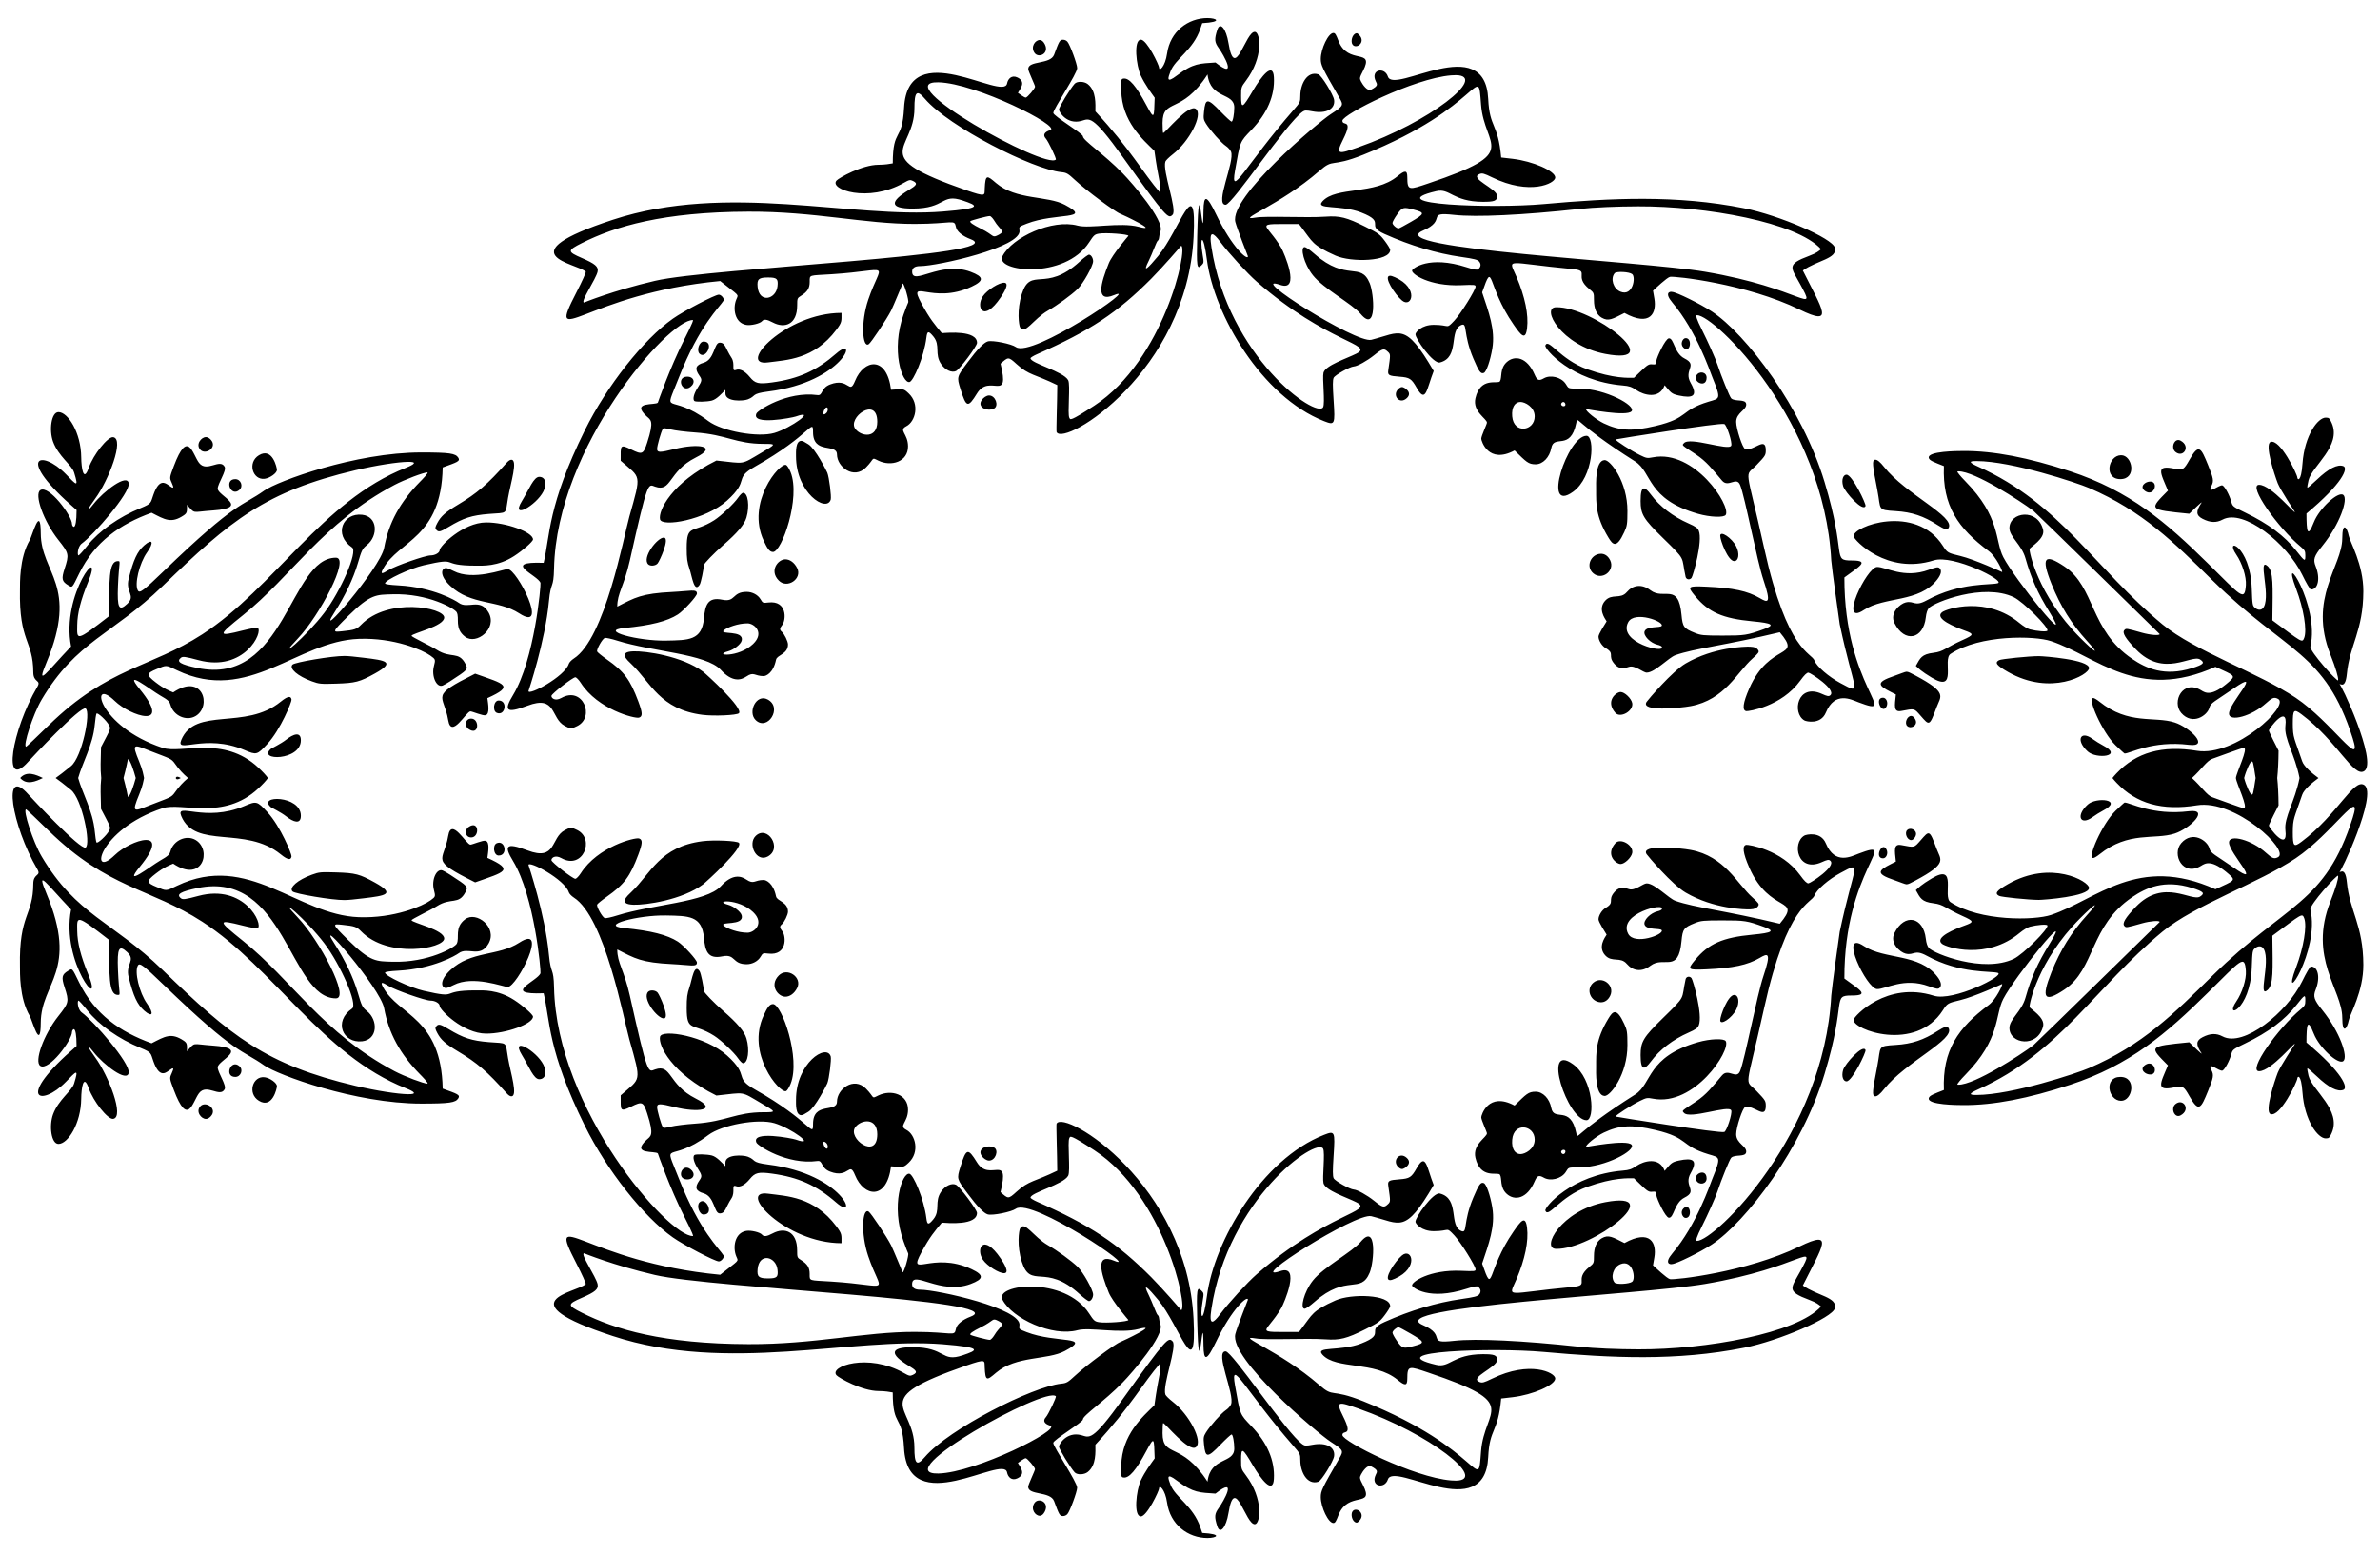 <?xml version="1.0" encoding="UTF-8"?>
<!DOCTYPE svg  PUBLIC '-//W3C//DTD SVG 1.1//EN'  'http://www.w3.org/Graphics/SVG/1.1/DTD/svg11.dtd'>
<svg enable-background="new 0 0 2506 1638" version="1.1" viewBox="0 0 2506 1638" xml:space="preserve" xmlns="http://www.w3.org/2000/svg">
<g transform="translate(518.22 -350.63)">
	<path d="m753.22 369.63c-20.725 0.043-39.313 14.227-42.567 37.246-1.973 13.964-8.371 19.36-8.371 15.08 0-2.715-12.894-29.6-19.221-29.6-7.954 0-4.875 27.616-0.143 37.728 4.483 9.581 10.858 18.026 14.67 23.369-0.798 21.29-0.062 24.068-8.804 7.711-10.797-20.203-18.088-28.676-23.959-27.842-2.611 0.371-2.687 0.762-2.449 12.568 0.658 32.532 22.597 51.451 34.926 63.499 4.846 34.764 6.238 29.665 6.08 44.17-18.145-20.897-31.282-45.917-68.218-85.686 0-7.475 1.118-21.553-8.057-28.769-3.853-3.031-11.235-3.194-13.83-0.304-4.634 5.159-16.466 24.6-16.466 27.056 0 2.678 8.305 16.047 23.395 12.074 8.752-2.305 10.961-7.862 43.817 38.004 46.858 65.412 47.984 65.174 52.403 60.755 5.145-5.145-10.783-45.909-7.594-55.956 0.382-1.203 3.897-4.676 7.811-7.715 17.47-13.567 31.835-41.54 24.472-47.651-7.436-6.171-32.532 25.27-34.563 25.27-0.371 0-0.674-4.761-0.674-10.578 0-26.655 19.95-8.375 47.342-51.111 3.053 26.468 28.166 18.663 28.166 34.82 0 6.947-1.513 14.883-2.837 14.883-0.722 0-6.004-4.854-11.737-10.787-13.659-14.136-15.811-14.104-17.283 0.258-0.725 7.072-0.504 8.446 2.018 12.526 4.35 7.038 16.397 20.585 20.925 23.53 2.23 1.451 4.696 4.169 5.478 6.042 4.319 10.344-17.704 55.924-5.674 55.924 6.988 0 64.023-86.03 81.088-97.982 2.25-1.576 3.713-1.621 10.562-0.332 14.21 2.674 23.864-2.469 22.589-12.032-0.729-5.471-13.294-25.887-16.571-26.927-12.07-3.831-18.972 10.639-19.017 22.482-0.027 6.686-0.216 7.081-7.517 15.459-50.579 58.044-66.603 93.942-61.238 63.377 5.517-31.425 4.893-29.877 17.25-42.803 16.827-17.602 24.782-36.285 23.68-55.615-0.954-16.723-13.526-0.267-21.997 14.113-11.282 19.152-12.528 19.703-12.528 5.538 0-8.833 0.151-9.31 5-15.733 18.856-24.975 15.249-50.716 9.708-51.504-9.985-1.419-21.233 53.691-27.985 11.763-2.445-15.18-8.911-22.919-11.763-14.078-3.259 10.104-3.012 13.132 1.587 19.488 4.842 6.692 20.603 34.14-3.513 15.012-16.397 1.157-23.355 0.523-40.706 13.767-11.599 8.853-9.264 2.4-6.716-4.305 5.115-13.462 23.902-22.537 31.433-44.847l2.027-6.007c22.035-1.277 15.101-5.364 5.571-5.347v-1e-3zm2e-3 1600c9.53 0.018 16.464-4.069-5.571-5.347l-2.027-6.007c-7.531-22.31-26.318-31.384-31.433-44.847-2.548-6.705-4.882-13.158 6.716-4.305 17.351 13.244 24.308 12.61 40.706 13.767 24.117-19.128 8.356 8.32 3.513 15.012-4.599 6.356-4.846 9.384-1.587 19.488 2.852 8.841 9.318 1.102 11.763-14.078 6.752-41.929 18 13.182 27.985 11.763 5.541-0.788 9.149-26.529-9.708-51.504-4.849-6.423-5-6.9-5-15.733 0-14.164 1.246-13.613 12.528 5.538 8.472 14.38 21.043 30.836 21.997 14.113 1.102-19.329-6.853-38.013-23.68-55.615-12.357-12.926-11.733-11.378-17.25-42.803-5.366-30.565 10.659 5.333 61.238 63.377 7.3 8.378 7.489 8.773 7.517 15.459 0.045 11.842 6.947 26.313 19.017 22.482 3.277-1.04 15.842-21.456 16.571-26.927 1.275-9.563-8.379-14.706-22.589-12.032-6.849 1.289-8.313 1.244-10.562-0.332-17.065-11.953-74.1-97.982-81.088-97.982-12.03 0 9.993 45.58 5.674 55.924-0.782 1.873-3.247 4.591-5.478 6.042-4.528 2.945-16.575 16.492-20.925 23.53-2.521 4.08-2.742 5.454-2.018 12.526 1.471 14.361 3.623 14.393 17.283 0.258 5.733-5.933 11.015-10.787 11.737-10.787 1.324 0 2.837 7.936 2.837 14.883 0 16.157-25.113 8.353-28.166 34.821-27.392-42.735-47.342-24.455-47.342-51.111 0-5.818 0.303-10.578 0.674-10.578 2.031 0 27.127 31.441 34.563 25.27 7.364-6.111-7.002-34.084-24.472-47.651-3.915-3.04-7.43-6.512-7.811-7.716-3.189-10.048 12.739-50.811 7.594-55.956-4.419-4.419-5.545-4.657-52.403 60.755-32.856 45.866-35.065 40.309-43.817 38.004-15.09-3.973-23.395 9.397-23.395 12.074 0 2.456 11.831 21.896 16.466 27.056 2.595 2.889 9.977 2.727 13.83-0.304 9.175-7.217 8.057-21.295 8.057-28.769 36.935-39.769 50.073-64.789 68.218-85.686 0.157 14.505-1.234 9.406-6.08 44.17-12.329 12.048-34.268 30.967-34.926 63.499-0.238 11.806-0.162 12.197 2.449 12.568 5.871 0.834 13.162-7.64 23.959-27.842 8.742-16.358 8.006-13.579 8.804 7.711-3.812 5.343-10.187 13.788-14.67 23.369-4.732 10.112-7.812 37.728 0.143 37.728 6.327 0 19.221-26.885 19.221-29.6 0-4.28 6.398 1.116 8.371 15.08 3.254 23.019 21.842 37.203 42.567 37.246v-1e-3zm132.79-1584.3c-5.51-0.483-13.542 16.94-13.542 27.158 0 6.74 1.083 8.854 19.691 41.235 4.423 7.697 4.281 8.344-9.214 17.105-13.871 9.005-107.02 87.482-100.44 113.52 1.663 6.585 13.257 36.106 13.257 36.106 0 4.809-16.332-8.434-33.66-44.491-9.689-20.161-12.959-20.972-13.149-3.261-0.495 46.29-4.727-54.438-6.615 26.763-0.749 32.203-0.297 35.263 4.492 30.485 2.579-2.573 2.628-3.007 1.238-11.11-3.402-19.841 0.759-23.771 4.537 5.407 7.457 57.594 57.593 143.98 123.38 169.73 11.334 4.435 11.668 3.694 9.981-22.117-1.026-15.699-1.009-21.284 0.07-23.57 1.364-2.891 17.014-11.689 21.19-11.913 3.725-0.199 14.056-5.913 21.471-11.873 9.174-7.375 10.497-7.237 14.394-3.607 2.903 2.705 2.905 2.745 0.503 19.162-0.816 5.58 0.256 6.222 11.84 7.098 10.684 0.808 12.531 2.009 18.032 11.723 9.735 17.19 10.476 1.16 17.915-17.732-30.359-52.083-34.807-40.571-65.678-32.833-16.289 4.083-133.71-70.651-95.742-57.754 21.655 7.352 3.802-33.915 0.995-38.783-15.98-27.714-32.119-25.291 18.559-25.291l2.535 3.296c11.804 15.354 11.058 18.831 36 29.926 16.23 7.219 57.53 6.414 57.53-6.133 0-0.981-2.562-5.185-5.693-9.342-5.292-7.028-6.747-8.086-20.675-15.038-19.49-9.729-26.8-11.566-41.808-10.503-20.43 1.446-61.915-1.009-73.682 0.995-22.505 3.833 25.564-12.908 67.242-49.168 16.026-13.943 10.908-2.851 46.45-17.112 126.26-50.66 120.28-99.435 123.8-52.766 3.471 46.003 43.174 49.802-55.003 82.86-20.849 7.02-22.594 8.177-22.636-6.454-0.02-7.301-2.326-7.531-10.211-1.016-24.334 20.109-64.655 10.526-79.103 26.492-8.305 9.177 18.784 3.233 40.825 11.81 27.279 10.615 3.392 13.12 24.455 22.578 27.269 12.244 54.873 20.505 80.948 24.226 13.834 1.974 17.136 2.834 18.816 4.904 2.145 2.643 1.747 5.674-1.044 7.947-1.275 1.038-4.161 0.559-12.224-2.034-39.819-12.805-56.786 1.234-57.396 3.266-1.133 3.774 18.566 17.031 51.548 15.618 14.06-0.602 15.281-0.487 15.281 1.463 0 3.555-15.789 28.835-22.365 35.809-9.014 9.559-4.285 4.448-21.581 4.448-13.091 0-19.035 7.688-19.331 9.719-0.635 4.354 18.639 31.665 25.663 29.902 21.443-5.382 8.887-34.184 22.894-39.559 6.302-2.418 1.373 9.373 12.332 35.293 5.904 13.963 7.771 16.529 11.096 15.253 2.652-1.018 6.773-12.891 8.926-25.715 3.342-19.915-3.924-38.513-10.731-59.044 12.392-35.298 4.225-7.718 33.149 33.912 7.509 10.807 12.488 17.549 14.16 3.832 1.731-14.198-2.149-33.063-11.15-54.224-8.747-20.565-12.727-14.819 59.1-8.071 19.132 1.796 0.433 7.221 17.693 21.091 4.686 3.765 4.792 4.02 4.792 11.489 0 9.055 2.831 15.519 8.16 18.629 7.15 4.172 11.528 1.266 23.968-5.012 27.2 14.996 34.081 0.03 31.49-15.064l-1.44-8.39c2.881-2.631 14.44-13.627 17.828-14.527 4.184-1.112 80.484 7.134 136.49 34.411 37.702 18.363 23.699-0.395 3.434-41.111 15.357-10.876 36.658-12.399 33.748-23.992-2.469-9.837-58.243-34.083-95.548-41.537-70.914-14.169-139.41-10.831-211.47-4.375-52.237 4.681-174.66 0.774-112.5-13.682 14.108-3.281 17.209 11.051 48.496 11.253 12.506 0.081 15.466-1.07 15.466-6.014 0-8.014-30.448-18.763-18.486-23.31 2.788-1.06 4.671-0.552 12.971 3.5 39.902 19.478 66.64 6.493 66.64 0.253 0-6.901-23.555-17.23-44.945-19.708l-11.985-1.388c-3.355-36.972-12.187-30.479-13.671-61.724-3.397-71.524-99.297-4.331-105.61-23.453-3.496-10.592-18.654-7.403-12.796 4.883 1.489 3.122 3.154 4.727-4.869 8.876-4.003 2.07-8.977-5.402-10.688-8.706-1.665-3.213-1.541-3.863 2.086-10.934 12.726-24.812-15.769-5.429-25.871-31.867-2.38-6.228-3.371-7.981-5.007-8.116l2e-3 1e-3zm-2e-3 1568.5c1.636-0.135 2.627-1.888 5.007-8.116 10.102-26.437 38.597-7.055 25.871-31.867-3.627-7.072-3.75-7.721-2.086-10.934 1.712-3.304 6.686-10.776 10.688-8.706 8.024 4.15 6.358 5.755 4.869 8.876-5.858 12.286 9.3 15.475 12.796 4.883 6.312-19.123 102.21 48.071 105.61-23.453 1.484-31.245 10.316-24.753 13.671-61.724l11.985-1.388c21.39-2.478 44.945-12.807 44.945-19.708 0-6.241-26.738-19.225-66.64 0.253-8.3 4.051-10.183 4.56-12.971 3.5-11.962-4.548 18.486-15.296 18.486-23.31 0-4.943-2.96-6.095-15.466-6.014-31.287 0.202-34.388 14.533-48.496 11.253-62.161-14.456 60.266-18.363 112.5-13.682 72.052 6.456 140.55 9.794 211.47-4.375 37.305-7.454 93.079-31.7 95.548-41.537 2.91-11.593-18.391-13.116-33.748-23.992 20.265-40.715 34.268-59.473-3.434-41.111-56.006 27.277-132.31 35.523-136.49 34.411-3.388-0.9-14.947-11.897-17.828-14.527l1.44-8.39c2.591-15.093-4.29-30.06-31.49-15.063-12.44-6.278-16.818-9.183-23.968-5.012-5.329 3.109-8.16 9.573-8.16 18.629 0 7.469-0.106 7.724-4.792 11.489-17.26 13.871 1.439 19.295-17.693 21.091-71.827 6.748-67.847 12.494-59.1-8.071 9.001-21.161 12.881-40.026 11.15-54.224-1.672-13.717-6.651-6.976-14.16 3.832-28.924 41.63-20.757 69.21-33.149 33.912 6.806-20.531 14.073-39.129 10.731-59.044-2.152-12.824-6.274-24.697-8.926-25.715-3.324-1.276-5.192 1.291-11.096 15.253-10.959 25.921-6.029 37.711-12.332 35.293-14.006-5.375-1.451-34.177-22.894-39.559-7.024-1.763-26.298 25.548-25.663 29.902 0.296 2.031 6.24 9.719 19.331 9.719 17.296 0 12.566-5.111 21.581 4.448 6.576 6.973 22.365 32.253 22.365 35.809 0 1.95-1.221 2.065-15.281 1.463-32.983-1.412-52.682 11.845-51.548 15.618 0.61 2.032 17.577 16.071 57.396 3.266 8.063-2.593 10.949-3.072 12.224-2.034 2.791 2.273 3.189 5.304 1.044 7.948-1.68 2.07-4.982 2.93-18.816 4.904-26.075 3.72-53.678 11.982-80.948 24.226-21.064 9.458 2.824 11.963-24.455 22.578-22.041 8.577-49.13 2.633-40.825 11.81 14.448 15.965 54.769 6.383 79.103 26.492 7.885 6.516 10.19 6.285 10.211-1.016 0.043-14.631 1.788-13.474 22.636-6.454 98.177 33.059 58.474 36.857 55.003 82.86-3.521 46.669 2.456-2.106-123.8-52.766-35.543-14.261-30.424-3.169-46.45-17.112-41.677-36.26-89.747-53.001-67.242-49.168 11.767 2.004 53.252-0.451 73.682 0.995 15.008 1.063 22.318-0.774 41.808-10.503 13.927-6.952 15.382-8.01 20.675-15.038 3.131-4.158 5.693-8.362 5.693-9.342 0-12.547-41.3-13.352-57.53-6.133-24.943 11.095-24.196 14.572-36 29.926l-2.535 3.296c-50.678 0-34.538 2.423-18.559-25.291 2.807-4.868 20.66-46.135-0.995-38.783-37.971 12.897 79.453-61.837 95.742-57.754 30.871 7.738 35.319 19.249 65.678-32.833-7.439-18.893-8.18-34.922-17.915-17.732-5.501 9.714-7.348 10.915-18.032 11.723-11.584 0.876-12.656 1.517-11.84 7.098 2.403 16.418 2.4 16.458-0.503 19.162-3.897 3.63-5.22 3.767-14.394-3.607-7.415-5.96-17.745-11.673-21.471-11.873-4.176-0.223-19.825-9.021-21.19-11.913-1.079-2.286-1.096-7.871-0.07-23.57 1.687-25.811 1.353-26.552-9.981-22.117-65.785 25.741-115.92 112.13-123.38 169.73-3.778 29.178-7.939 25.248-4.537 5.407 1.389-8.103 1.341-8.537-1.238-11.11-4.79-4.778-5.241-1.718-4.492 30.485 1.888 81.202 6.12-19.527 6.615 26.763 0.19 17.711 3.46 16.9 13.149-3.261 17.328-36.057 33.66-49.3 33.66-44.491 0 0-11.593 29.521-13.257 36.106-6.576 26.039 86.569 104.52 100.44 113.52 13.494 8.761 13.637 9.408 9.214 17.105-18.609 32.381-19.691 34.495-19.691 41.235 0 10.218 8.032 27.641 13.542 27.158l-2e-3 -1e-3zm24.043-1568.2c-4.588 0.669-6.513 9.025-3.958 12.102 4.038 4.866 13.925-2.691 7.013-10.11-1.414-1.517-2.14-2.125-3.055-1.992zm0 1567.8c0.915 0.133 1.641-0.475 3.055-1.992 6.913-7.419-2.975-14.976-7.013-10.11-2.555 3.077-0.63 11.433 3.958 12.102zm-308.82-1561c-3.635-0.063-4.237 1.484-9.513 15.73-3.896 10.52-27.275 5.914-27.271 15.11 1e-3 2.458 7.191 16.943 7.191 18.582 0 1.89-8.185 11.496-9.797 11.496-1.535 0-6.997-4.115-8.247-5.005 2.955-4.779 8.66-11.828-0.492-16.192-6.035-2.878-9.997 1.359-10.925 6.303-3.639 19.412-104.36-51.352-108.46 25.602-1.975 37.093-11.841 20.364-11.898 58.494-3.427 0.566-7.941 1.483-15.028 1.498-17.282 0.036-41.702 13.8-44.196 16.62-8.149 9.216 33.217 23.849 70.889 2.394 5.704-3.249 6.571-3.429 9.588-1.983 5.7 2.732 3.348 4.868-4.473 9.605-19.63 11.887-20.664 19.532 4.083 19.504 35.617-0.035 29.724-16.331 52.878-8.469 15.1 5.127 22.528 8.116-21.145 11.594-95.659 7.62-226.71-31.063-347.43 8.654-113.54 37.355-38.095 45.527-28.432 54.657 0.512 0.484-3.937 10.332-9.888 21.883-32.605 63.292 9.349 1.434 151.44-12.06 20.493 16.291 19.414 13.496 16.988 19.303-3.948 9.45-1.834 24.897 10.571 26.911 4.923 0.799 14.403-1.477 16.456-3.951 1.988-2.396 5.009-2.037 11.377 1.348 12.381 6.583 25.654 2.312 25.654-17.842 0-7.536 0.106-7.796 4.176-10.312 6.657-4.115 9.008-7.925 9.008-14.595 0-7.804-1.178-6.455 23.198-8.02 64.629-4.149 52.578-14.968 38.456 26.799-8.063 23.85-6.21 50.994 0.433 46.888 2.473-1.528 19.045-26.386 23.669-35.502 2.362-4.658 12.084-28.421 12.154-28.444 1.433-0.478 6.87 18.263 5.801 19.993-0.447 0.723-2.641 6.433-4.876 12.688-13.522 37.841-1.383 72.528 6.238 71.06 4.037-0.778 15.282-26.3 17.819-46.831 0.888-7.194 2.284-7.178 7.278-1.161 7.918 9.542 0.73 18.426 8.395 29.331 4.256 6.056 10.957 9.15 15.415 7.119 3.891-1.773 22.206-26.248 22.206-29.675 0-13.418-30.71-10.671-37.035-10.234-7.668-9.285-12.376-14.502-21.478-31.279-15.32-28.239 11.244 1.961 52.876-17.709 13.194-6.234 12.902-10.297-1.117-15.59-31.769-11.995-61.563 15.389-61.563-0.215 0-3.853 2.835-5.794 8.458-5.794 18.018 0 107.46-19.953 104.59-37.648-0.611-3.768-0.49-3.882 7.587-7.03 30.478-11.878 70.427-3.713 40.202-19.823-18.469-9.844-51.258-4.772-72.539-22.999-9.633-8.251-11.157-9.285-11.878 6-0.333 7.056 1.769 9.007-19.418 1.634-105.88-36.849-54.603-40.588-54.603-86.137 0-17.789 2.502-20.094 11.021-10.15 25.388 29.635 113.67 74.262 143.65 77.247 5.589 0.556 6.946 1.345 14.731 8.575 11.56 10.734 42.322 33.62 47.529 35.359 2.031 0.678 42.859 19.911 19.12 13.594-19.19-5.107-51.706 2.133-64.159-1.238-26.749-7.24-68.905 12.292-79.19 32.178-8.462 16.363 65.531 25.185 91.313-14.67 4.823-7.456 5.791-8.314 10.241-9.066 7.297-1.233 31.064 0.544 31.064 2.322 0 0-16.879 19.513-20.668 28.858-8.396 20.709-14.487 41.909 5.539 33.542 29.742-12.427-86.598 66.603-103.37 54.657-4.733-3.37-24.401-7.336-29.516-5.951-4.117 1.115-11.002 8.237-21.293 22.023-11.464 15.358-11.48 15.412-7.631 27.826 6.184 19.947 7.964 20.444 17.526 4.909 13.234-21.5 34.996 10.828 24.767-31.304 8.088-6.959 7.944-7.749 16.894 0.431 13.125 11.995 18.856 10.369 42.847 22.11-0.06 16.471-1.279 48.469-0.717 49.519 8.24 15.397 137.24-63.554 144.22-205.54 3.495-71.062-14.889-6.719-37.421 20.277-9.957 11.929-17.217 19.589-9.546 4.394 3.192-6.324 7.804-19.329 8.94-20.272 2.473-2.052 1.046-4.353 3.224-10.377 4.159-11.502-29.852-50.684-39.701-60.783-19.981-20.487-42.031-34.834-42.031-39.116 0-2.863-31.162-21.462-31.162-24.617 0-4.218 25.185-41.27 25.153-47.188-0.021-4.265-7.657-24.881-10.291-27.791-1.139-1.259-2.833-2.027-4.445-2.055l1e-3 -7e-3zm-1e-3 1554.1c1.612-0.028 3.306-0.796 4.445-2.055 2.633-2.91 10.27-23.526 10.291-27.791 0.033-5.917-25.153-42.969-25.153-47.188 0-3.155 31.162-21.754 31.162-24.617 0-4.282 22.05-18.629 42.031-39.116 9.85-10.1 43.86-49.282 39.701-60.783-2.177-6.024-0.751-8.325-3.224-10.377-1.136-0.943-5.748-13.948-8.94-20.272-7.67-15.195-0.411-7.535 9.546 4.394 22.532 26.996 40.916 91.339 37.421 20.277-6.982-141.98-135.98-220.93-144.22-205.54-0.562 1.05 0.658 33.048 0.717 49.519-23.992 11.741-29.723 10.115-42.847 22.11-8.951 8.18-8.806 7.39-16.894 0.431 10.229-42.132-11.532-9.804-24.767-31.304-9.563-15.535-11.342-15.038-17.526 4.909-3.849 12.415-3.833 12.468 7.631 27.826 10.291 13.786 17.176 20.908 21.293 22.023 5.115 1.385 24.783-2.58 29.516-5.951 16.775-11.946 133.12 67.084 103.37 54.657-20.025-8.367-13.934 12.834-5.539 33.542 3.789 9.345 20.668 28.859 20.668 28.859 0 1.778-23.767 3.555-31.064 2.322-4.45-0.752-5.418-1.61-10.241-9.066-25.782-39.855-99.775-31.033-91.313-14.67 10.285 19.886 52.441 39.418 79.19 32.178 12.453-3.371 44.969 3.869 64.159-1.238 23.739-6.318-17.089 12.915-19.12 13.593-5.207 1.739-35.969 24.625-47.529 35.359-7.786 7.229-9.142 8.018-14.731 8.575-29.985 2.985-118.26 47.612-143.65 77.247-8.518 9.944-11.021 7.639-11.021-10.15 0-45.549-51.275-49.288 54.603-86.137 21.186-7.373 19.085-5.422 19.418 1.634 0.721 15.284 2.244 14.251 11.878 6 21.281-18.227 54.07-13.155 72.539-22.999 30.224-16.11-9.725-7.944-40.202-19.823-8.077-3.148-8.198-3.261-7.587-7.03 2.872-17.695-86.57-37.648-104.59-37.648-5.622 0-8.458-1.941-8.458-5.794 0-15.604 29.794 11.78 61.563-0.215 14.019-5.293 14.31-9.356 1.117-15.59-41.632-19.67-68.196 10.53-52.876-17.709 9.102-16.777 13.81-21.993 21.478-31.279 6.325 0.437 37.035 3.184 37.035-10.234 0-3.427-18.314-27.903-22.206-29.675-4.458-2.031-11.158 1.063-15.415 7.119-7.664 10.905-0.476 19.789-8.395 29.331-4.993 6.017-6.389 6.033-7.278-1.161-2.537-20.532-13.782-46.054-17.819-46.831-7.621-1.468-19.761 33.219-6.238 71.06 2.235 6.255 4.429 11.965 4.876 12.688 1.07 1.731-4.368 20.471-5.801 19.993-0.07-0.023-9.792-23.786-12.154-28.444-4.623-9.115-21.196-33.973-23.669-35.502-6.643-4.107-8.496 23.038-0.433 46.888 14.122 41.767 26.172 30.948-38.456 26.799-24.376-1.565-23.198-0.216-23.198-8.02 0-6.67-2.35-10.481-9.008-14.595-4.07-2.515-4.176-2.776-4.176-10.312 0-20.154-13.273-24.425-25.654-17.842-6.368 3.386-9.388 3.744-11.377 1.348-2.054-2.475-11.534-4.75-16.456-3.951-12.406 2.013-14.52 17.461-10.571 26.911 2.426 5.807 3.506 3.012-16.988 19.303-142.09-13.494-184.04-75.353-151.44-12.06 5.951 11.551 10.4 21.399 9.888 21.883-9.663 9.13-85.109 17.303 28.432 54.657 120.72 39.717 251.78 1.034 347.43 8.654 43.673 3.479 36.245 6.468 21.145 11.594-23.154 7.861-17.261-8.434-52.878-8.469-24.747-0.028-23.713 7.617-4.083 19.504 7.821 4.736 10.173 6.873 4.473 9.605-3.018 1.446-3.884 1.266-9.588-1.983-37.672-21.455-79.038-6.822-70.889 2.394 2.494 2.82 26.914 16.584 44.196 16.62 7.087 0.016 11.601 0.932 15.028 1.498 0.058 38.13 9.924 21.401 11.898 58.494 4.096 76.955 104.82 6.19 108.46 25.602 0.927 4.944 4.89 9.181 10.925 6.303 9.152-4.364 3.446-11.413 0.492-16.192 1.25-0.89 6.712-5.005 8.247-5.005 1.611 0 9.797 9.606 9.797 11.496 0 1.639-7.19 16.124-7.191 18.582-4e-3 9.197 23.375 4.591 27.271 15.11 5.276 14.246 5.878 15.792 9.513 15.73l-1e-3 -7e-3zm-24.473-1553.8c-4.638-0.251-10.316 6.934-5.651 13.594 4.165 5.947 15.974 0.839 10.763-9.237-1.444-2.793-3.168-4.255-5.112-4.357zm0 1553.5c1.944-0.102 3.668-1.564 5.112-4.356 5.211-10.076-6.598-15.185-10.763-9.237-4.665 6.659 1.013 13.844 5.651 13.593zm438.1-1516.5c34.329 0.548-27.826 49.597-102.84 75.88-20.822 7.296-24.4 8.438-16.108-8.069 11.325-22.549-0.672-13.746-0.672-19.851 0-6.568 74.769-44.518 114.46-47.754 1.94-0.158 3.651-0.23 5.157-0.206zm0 1479.5c-1.505 0.024-3.217-0.048-5.157-0.206-39.69-3.236-114.46-41.186-114.46-47.754 0-6.104 11.996 2.698 0.672-19.851-8.292-16.507-4.715-15.365 16.108-8.069 75.011 26.283 137.17 75.332 102.84 75.88zm-545.08-1472c39.305 0.818 130.08 46.543 117.82 50.367-6.243 1.946-7.94 5.169-4.642 8.814 2.691 2.974 11.426 21.286 10.565 22.147-10.755 10.753-178.46-82.464-123.74-81.328zm0 1464.5c-54.716 1.137 112.99-92.08 123.74-81.327 0.862 0.862-7.873 19.173-10.565 22.147-3.298 3.644-1.601 6.868 4.642 8.814 12.267 3.824-78.512 49.548-117.82 50.366zm737-1333.9c70.967-0.225 166.88 16.764 192.43 45.099-2.329 1.886-4.419 4.04-12.313 6.976-24.88 9.253-19.145 12.276-9.6 29.952 18.341 33.962 2.608 4.266-100.32-13.191-66.637-11.303-342.08-23.92-296.94-43.269 26.363-11.3 1.956-19.989 33.011-16.559 22.947 2.534 71.917 0.216 131.49-6.222 16.224-1.753 39.968-2.717 62.234-2.786zm0 1203.2c-22.266-0.069-46.011-1.032-62.235-2.786-59.573-6.438-108.54-8.756-131.49-6.222-31.056 3.43-6.648-5.259-33.011-16.559-45.138-19.349 230.3-31.966 296.94-43.269 102.92-17.457 118.66-47.153 100.32-13.191-9.545 17.676-15.28 20.699 9.6 29.952 7.894 2.936 9.984 5.089 12.313 6.976-25.551 28.336-121.46 45.324-192.43 45.099zm-236.66-1199.8c12.371 3.222 12.139 4.305-2.788 12.973-6.502 3.776-12.314 6.866-12.917 6.866-2.202 0-6.423-3.789-6.423-5.763 0-1.116 2.199-5.129 4.888-8.919 5.468-7.71 6.386-7.984 17.24-5.157zm-17.241 1191.2c-2.689-3.79-4.888-7.802-4.888-8.919 0-1.975 4.222-5.763 6.423-5.763 0.603 0 6.415 3.09 12.917 6.866 14.927 8.668 15.159 9.751 2.788 12.973-10.853 2.827-11.771 2.552-17.24-5.157zm-683.19-1189c70.156-0.267 122.15 12.977 175.32 12.908 40.221-0.064 41.685-5.387 43.276 3.095 0.904 4.816 6.639 9.601 15.611 13.027 45.517 17.385-272.84 29.865-332.6 43.803-43.852 10.227-74.499 22.796-74.499 22.796-4.58 0 12.696-24.862 14.235-32.557 1.026-5.132-2.522-8.192-16.503-14.233-15.593-6.737-15.598-7.975-0.041-15.789 35.073-17.621 85.391-32.709 175.2-33.048l-4e-3 -2e-3zm3e-3 1192.1c-89.81-0.339-140.13-15.427-175.2-33.048-15.556-7.814-15.552-9.053 0.041-15.789 13.981-6.04 17.529-9.101 16.503-14.233-1.539-7.695-18.815-32.557-14.235-32.557 0 0 30.646 12.569 74.499 22.796 59.765 13.938 378.12 26.417 332.6 43.803-8.972 3.426-14.708 8.211-15.611 13.027-1.591 8.482-3.055 3.159-43.276 3.095-53.169-0.07-105.17 13.175-175.32 12.908l4e-3 -2e-3zm259.17-1182.4c5.343 9.117 12.086 10.723 4.492 14.649-7.495 3.876-3.915 0.821-18.987-6.58-8.182-4.018-11.914-6.691-10.841-7.765 0.958-0.958 17.587-5.351 20.366-5.379 1.561 0 4.171 3.712 4.97 5.075zm-4.97 1177.9c-2.778-0.029-19.408-4.422-20.366-5.38-1.073-1.073 2.659-3.746 10.841-7.765 15.072-7.401 11.492-10.456 18.987-6.58 7.593 3.927 0.851 5.532-4.492 14.649-0.799 1.365-3.409 5.076-4.97 5.076zm234.41-1163.8c1.643 1e-3 4.414 2.715 8.415 8.081 8.615 11.551 28.459 33.221 38.154 41.665 75.079 65.389 124.8 65.919 105.06 75.919-10.051 5.091-32.658 12.344-34.598 20.073-1.396 5.563 1.892 32.034-0.397 36.314-6.746 12.605-99.872-52.671-117.6-168.47-1.393-9.098-1.146-13.582 0.966-13.581zm0 1144.6c-2.112 1e-3 -2.359-4.483-0.967-13.582 17.727-115.8 110.85-181.08 117.6-168.47 2.29 4.28-0.999 30.751 0.397 36.314 1.94 7.729 24.548 14.982 34.598 20.073 19.74 10.001-29.979 10.53-105.06 75.919-9.695 8.444-29.539 30.114-38.154 41.665-4 5.366-6.771 8.081-8.414 8.082zm-32.796-1132.5c7.506 2.175-18.053 120.4-91.538 168.33-26.102 17.025-25.131 14.819-26.218 12.788-2.176-4.066 1.321-34.843-1.227-39.603-4.992-9.327-39.673-17.823-39.673-23.095 0-0.68 3.101-2.604 6.892-4.277 55.763-24.61 84.508-43.606 120.19-79.428 12.433-12.482 31.574-34.713 31.574-34.713zm0 1120.4s-19.142-22.232-31.574-34.713c-35.682-35.822-64.427-54.819-120.19-79.428-3.79-1.673-6.892-3.596-6.892-4.277 0-5.273 34.682-13.768 39.673-23.095 2.547-4.76-0.949-35.538 1.227-39.603 1.087-2.031 0.116-4.237 26.218 12.788 73.485 47.93 99.044 166.15 91.538 168.33zm129.85-1119c-4.783 0.161-0.735 17.622 8.823 29.69 11.177 14.113 41.429 30.103 50.249 40.638 17.453 20.845 14.202-21.222 9.56-32.37-9.595-23.04-24.034-0.917-58.005-30.663-5.365-4.697-9.227-7.342-10.628-7.294l1e-3 -1e-3zm0 1117.5c1.4 0.048 5.263-2.597 10.628-7.294 33.971-29.746 48.41-7.623 58.005-30.663 4.642-11.147 7.892-53.215-9.56-32.37-8.82 10.535-39.072 26.525-50.249 40.638-9.558 12.068-13.606 29.53-8.823 29.691l-1e-3 -2e-3zm-226.94-1109.5c-1.029 0-5.46 3.289-9.846 7.311-36.356 33.337-51.457 4.557-60.863 34.039-5.498 17.234-2.996 33.026-1.863 35.057 4.864 8.721 13.971-8.745 29.411-17.58 9.879-5.652 24.507-16.296 31.169-22.681 5.857-5.613 16.346-24.382 16.346-29.247 0-3.37-2.229-6.899-4.354-6.899zm0 1101.5c2.125 0 4.354-3.53 4.354-6.899 0-4.865-10.489-23.634-16.346-29.247-6.662-6.384-21.29-17.029-31.169-22.681-15.44-8.835-24.547-26.301-29.411-17.58-1.132 2.031-3.635 17.823 1.863 35.057 9.406 29.481 24.507 0.701 60.863 34.039 4.386 4.022 8.817 7.311 9.846 7.311zm572-1081c3.952 3.28 0.668 23.923-12.531 18.374-7.405-3.114-10.672-13.682-5.979-19.338 1.868-2.249 15.493-1.54 18.51 0.964zm-18.509 1061.5c-4.694-5.656-1.427-16.224 5.979-19.338 13.199-5.55 16.483 15.094 12.531 18.374-3.018 2.504-16.643 3.214-18.51 0.964zm-236.6-1059.8c-7.404 0.301 5.246 19.81 12.769 26.063 10.065 8.367 18.373-13.036-7.411-24.495-2.442-1.084-4.178-1.617-5.358-1.568zm0 1057.2c1.181 0.05 2.917-0.483 5.358-1.568 25.784-11.458 17.476-32.861 7.411-24.495-7.523 6.254-20.173 25.762-12.769 26.063zm-654.78-1055.4c9.328 0 10.809 1.381 9.921 9.258-1.56 13.842-19.253 18.253-20.951 0.585-0.777-8.083 1.197-9.843 11.03-9.843zm0 1053.6c-9.833 0-11.807-1.76-11.03-9.843 1.698-17.668 19.391-13.257 20.951 0.585 0.888 7.877-0.593 9.258-9.921 9.258zm248.71-1048.1c-5.254-0.317-18.008 7.558-22.543 14.226-7.636 11.229 0.212 28.709 18.8 1.196 3.278-4.853 9.633-15.063 3.743-15.422zm0 1042.6c5.89-0.359-0.465-10.569-3.743-15.422-18.588-27.513-26.436-10.032-18.8 1.196 4.535 6.667 17.289 14.543 22.543 14.226zm703.45-1021.7c25.625 30.39 39.397 71.86 41.948 78.188 9.745 24.172 8.159 22.489-3.801 26.122-30.668 9.315-19.973 17.109-55.994 25.586-24.66 5.803-37.847 5.13-54.418-2.779-7.898-3.769-19.928-13.549-18.484-15.026 0.093-0.095 42.897 8.216 47.817 2.287 4.869-5.867-27.257-23.467-54.238-23.776-13.925-0.16-11.531 0.17-15.328-5.323-4.684-6.776-15.894-9.508-22.805-5.557-5.226 2.987-7.087 2.24-9.717-3.895-7.988-18.635-21.162-20.667-29.423-13.097-7.505 6.878-4.677 16.22-7.074 20.099-2.15 3.479-20.536-5.273-25.841 17.868-3.224 14.064 12.128 21.596 12.128 25.68 0 1.519-5.954 13.909-5.981 16.932-0.011 2.037 7.342 27.204 35.083 12.334 12.474 12.117 14.362 14.57 22.194 14.57 7.61 0 14.644-7.31 16.461-17.112 2.77-14.939 20.147 3.614 26.295-26.335 1.75-8.526-3.026-0.681 61.973 40.451 18.129 11.472 12.18 39.662 66.137 55.09 12.883 3.684 27.548 4.224 29.308 1.079 5.455-9.748-33.083-68.844-76.484-60.533-6.175 1.183-7.046 1.04-13.783-2.266-9.053-4.443-25.768-15.174-25.768-16.543 0-0.239 110.04-17.91 114.47-16.21 2.613 1.003 8.567 19.429 7.325 22.667-2.354 6.134-43.837-9.741-49.877-2.465-2 2.41-3.133 1.35 12.493 11.693 11.465 7.589 17.148 15.315 27.707 27.704 6.676 7.835 15.131-4.863 18.999 4.52 5.115 12.411 17.746 79.779 24.605 100.12 8.63 25.588 4.518 23.958-4.017 18.957-12.639-7.407-28.04-10.696-55.968-11.953-19.895-0.895-20.514-0.376-11.91 9.963 14.214 17.08 28.897 23.513 60.486 26.506 21.115 2.001 23.831 3.905 11.801 8.266-17.577 6.371-20.236 6.784-43.447 6.753-20.342-0.027-22.746-0.258-29.123-2.804-11.739-4.688-12.948-6.321-14.125-19.08-3.187-34.54-18.443-14.963-32.697-25.843-9.163-6.994-18.481-5.562-24.881 1.957-6.807 7.997-15.656 1.06-22.873 9.136-7.72 8.641-0.325 18.495 1.62 21.644-1.601 2.595-8.56 13.313-8.56 16.061 0 4.033 3.595 9.828 7.509 12.105 10.418 6.059 1.436 7.713 9.394 16.777 4.022 4.581 8.159 5.401 15.071 2.992 6.311-2.2 14.951 6.058 18.786 6.028 8.639-0.069 23.104-15.877 30.251-18.383 20.461-7.174 52.283-10.22 109.87-24.093 24.186 28.963-10.362 9.47-32.201 59.266-6.603 15.055-7.634 23.119-3.038 23.769 2.031 0.288 36.954-4.657 56.83-32.159 4.216-5.833 6.825-8.379 8.561-8.352 2.031 0.032 30.002 18.014 22.915 23.896-1.558 1.293-3.037 1.026-8.898-1.604-25.59-11.484-31.57 20.233-18.32 27.964 2.031 1.185 17.254 4.727 22.662-8.247 9.552-22.914 26.677-13.714 34.273-10.852 45.26 17.055-15.06-15.947-14.778-131.38 14.406-10.822 28.098-17.87 7.945-17.87-21.588 0-5.081-4.229-28.851-82.699-23.632-78.012-82.341-155.5-118.79-179.48-12.119-7.974-37.176-20.308-41.661-20.506-2.035-0.605-8.808 0.469 0.239 11.197zm-0.243 1012.1c4.485-0.198 29.542-12.532 41.661-20.506 36.447-23.981 95.156-101.47 118.79-179.48 23.771-78.469 7.264-82.698 28.851-82.698 20.153 0 6.461-7.048-7.945-17.871-0.282-115.43 60.038-148.44 14.778-131.38-7.596 2.862-24.721 12.061-34.273-10.852-5.408-12.974-20.631-9.432-22.662-8.247-13.25 7.732-7.271 39.449 18.32 27.964 5.86-2.63 7.339-2.897 8.898-1.604 7.087 5.881-20.884 23.863-22.915 23.896-1.735 0.026-4.345-2.519-8.561-8.352-19.875-27.502-54.799-32.447-56.83-32.159-4.595 0.65-3.564 8.714 3.038 23.769 21.839 49.796 56.387 30.304 32.201 59.266-57.586-13.873-89.408-16.918-109.87-24.093-7.148-2.506-21.612-18.313-30.251-18.383-3.835-0.031-12.475 8.228-18.786 6.028-6.911-2.409-11.049-1.589-15.071 2.992-7.958 9.064 1.024 10.719-9.394 16.777-3.915 2.277-7.509 8.072-7.509 12.105 0 2.748 6.959 13.466 8.56 16.061-1.945 3.149-9.34 13.003-1.62 21.644 7.216 8.076 16.066 1.139 22.873 9.136 6.4 7.519 15.718 8.952 24.881 1.957 14.255-10.88 29.51 8.696 32.697-25.843 1.177-12.76 2.386-14.392 14.125-19.08 6.376-2.546 8.781-2.777 29.123-2.804 23.211-0.031 25.87 0.382 43.447 6.753 12.031 4.361 9.315 6.265-11.801 8.266-31.589 2.993-46.272 9.426-60.486 26.506-8.604 10.339-7.985 10.858 11.91 9.963 27.928-1.257 43.329-4.546 55.968-11.953 8.535-5.002 12.647-6.631 4.017 18.957-6.859 20.339-19.49 87.707-24.605 100.12-3.868 9.384-12.323-3.314-18.999 4.52-10.559 12.39-16.241 20.116-27.707 27.704-15.626 10.342-14.493 9.283-12.493 11.693 6.04 7.276 47.523-8.599 49.877-2.465 1.243 3.238-4.712 21.664-7.325 22.667-4.428 1.7-114.47-15.972-114.47-16.21 0-1.369 16.715-12.1 25.768-16.543 6.737-3.306 7.608-3.448 13.783-2.266 43.4 8.311 81.939-50.785 76.484-60.533-1.76-3.145-16.425-2.605-29.308 1.079-53.957 15.428-48.008 43.618-66.137 55.09-64.998 41.132-60.223 48.977-61.973 40.45-6.148-29.949-23.526-11.396-26.295-26.335-1.817-9.801-8.851-17.112-16.461-17.112-7.832 0-9.72 2.453-22.194 14.57-27.741-14.87-35.094 10.297-35.083 12.334 0.027 3.023 5.981 15.412 5.981 16.932 0 4.084-15.352 11.616-12.128 25.679 5.305 23.141 23.691 14.389 25.841 17.868 2.397 3.879-0.431 13.221 7.074 20.099 8.261 7.57 21.435 5.538 29.423-13.097 2.63-6.135 4.491-6.883 9.717-3.895 6.911 3.95 18.121 1.219 22.805-5.557 3.797-5.493 1.403-5.163 15.328-5.323 26.981-0.31 59.108-17.909 54.238-23.776-4.921-5.929-47.724 2.382-47.817 2.287-1.445-1.477 10.586-11.257 18.484-15.026 16.571-7.909 29.759-8.582 54.418-2.779 36.021 8.477 25.326 16.271 55.994 25.586 11.96 3.633 13.547 1.95 3.801 26.122-2.551 6.328-16.323 47.798-41.948 78.188-9.043 10.727-2.27 11.801-0.239 11.199zm-1003.8-1020.4c-4.043 0-36.854 17.134-48.372 25.26-30.951 21.837-69.613 70.815-92.645 117.36-39.368 79.568-36.564 111.02-43.398 139.63-45.553-1.678-5.906 13.066-3.343 21.143 0.645 2.031-6.218 80.583-28.842 117.98-9.369 15.484-8.687 20.349 15.052 11.323 30.923-11.758 24.239 13.333 39.394 21.201 6.444 3.346 6.494 3.346 12.947 0.222 19.268-9.327 6.13-42.377-16.541-29.635-7.015 3.943-10.853-0.214-10.462-2.245 0.472-2.453 22.365-19.437 25.127-19.492 1.085-0.021 3.676 2.618 5.761 5.866 18.033 28.102 57.113 37.932 61.317 36.597 3.904-1.239 3.738-5.043-0.749-17.037-8.635-23.081-14.95-31.508-33.177-44.28-5.26-3.686-9.836-7.408-10.167-8.27-0.842-2.194 5.513-13.476 8.043-14.279 1.147-0.364 7.137 0.938 13.308 2.893 36.411 11.538 93.394 13.745 108.9 30.731 11.734 12.855 20.749 11.132 26.906 6.948 7.957-5.407 8.431-0.407 18.177-0.407 2.031 0 10.025-2.595 13.029-17.229 1.055-5.144 12.579-5.786 12.596-16.079 5e-3 -3.257-3.835-11.149-6.501-13.362-2.457-2.039-2.345-3.61 0.513-7.264 4.124-5.272 5.233-25.92-14.665-23.563-5.655 0.669-5.926 0.562-8.228-3.34-2.774-4.702-8.658-7.854-14.663-7.854-15.581 0-11.366 11.212-25.64 8.263-15.312-3.162-18.056 5.624-19.322 19.654-2.109 23.377-16.312 22.941-39.971 23.399-29.254 0.567-71.275-10.557-44.011-13.24 28.198-2.774 45.323-7.104 56.523-14.291 6.13-3.933 20.087-19.232 20.087-22.016 0-5.095-7.004-2.593-26.031-1.662-32.563 1.594-39.259 5.924-57.867 15.434-0.059-14.046 7.184-21.591 13.203-48.501 19.113-85.466 19.104-80.462 26.576-77.825 17.707 6.247 13.422-15.812 42.894-30.63 24.231-12.183 2.195-15.076-22.152-9.017-15.895 3.956-18.575 3.943-18.575-0.098 0-3.297 4.162-17.942 5.883-20.698 0.855-1.37 2.266-1.323 8.724 0.297 4.238 1.063 15.623 2.468 25.303 3.12 33.492 2.257 42.628 12.002 72.31 12.002 13.427 0 13.204 0.196-2.254 9.265-22.567 13.24-16.244 11.539-47.513 8.284-47.554 23.502-61.309 52.887-59.376 61.853 1.827 8.474 47.668 0.847 70.512-19.638 24.804-22.243 6.273-22.748 29.465-35.839 59.169-33.398 61.137-51.798 61.151-36.211 0.016 23.732 25.068 11.263 25.19 23.456 0.126 13.205 17.706 26.626 30.502 13.699 9.784-9.884 5.204-11.041 13.158-7.177 13.38 6.501 31.275 1.304 31.185-15.113-0.076-13.628-10.394-16.693-1.807-21.133 9.574-4.951 14.435-23.381 2.435-34.593-5.641-5.271-5.091-4.597-18.537-3.783-4.578-36.265-28.672-32.043-37.857-9.413-6.385 15.732-5.998-3.951-26.295 3.816-10.128 3.875-7.426 11.987-13.289 11.199-32.167-4.329-62.785 16.027-64.292 19.336-5.897 12.944 37.534 4.575 41.394 3.219 22.983-8.074-5.186 12.194-22.458 17.271-17.326 5.092-55.264-1.736-69.637-12.533-42.221-31.717-47.947-2.424-31.085-45.479 21.831-55.741 42.934-74.206 47.192-81.278 1.123-1.866-2.405-6.215-5.04-6.215l5e-3 -2e-3zm-3e-3 1017.6c2.635 0 6.163-4.35 5.04-6.215-4.258-7.072-25.361-25.537-47.192-81.278-16.862-43.054-11.137-13.762 31.085-45.479 14.373-10.797 52.311-17.625 69.637-12.533 17.272 5.076 45.442 25.345 22.458 17.271-3.86-1.356-47.291-9.725-41.394 3.219 1.508 3.309 32.125 23.664 64.292 19.336 5.863-0.788 3.161 7.323 13.289 11.199 20.297 7.767 19.91-11.916 26.295 3.816 9.185 22.63 33.279 26.852 37.857-9.413 13.446 0.814 12.896 1.487 18.537-3.783 12.001-11.213 7.14-29.642-2.435-34.593-8.587-4.441 1.731-7.505 1.807-21.134 0.09-16.417-17.805-21.613-31.185-15.113-7.954 3.864-3.374 2.707-13.158-7.177-12.796-12.927-30.376 0.493-30.502 13.699-0.123 12.193-25.174-0.276-25.19 23.456-0.014 15.587-1.982-2.813-61.151-36.211-23.192-13.091-4.661-13.596-29.465-35.839-22.843-20.485-68.685-28.112-70.512-19.638-1.933 8.966 11.822 38.351 59.376 61.853 31.269-3.255 24.946-4.955 47.513 8.284 15.458 9.069 15.681 9.265 2.254 9.265-29.682 0-38.818 9.744-72.31 12.001-9.679 0.652-21.065 2.058-25.303 3.12-6.459 1.62-7.869 1.668-8.724 0.297-1.72-2.756-5.883-17.401-5.883-20.698 0-4.041 2.68-4.054 18.575-0.098 24.347 6.059 46.383 3.166 22.152-9.017-29.472-14.818-25.187-36.878-42.894-30.63-7.472 2.636-7.463 7.641-26.576-77.825-6.018-26.91-13.262-34.455-13.203-48.501 18.607 9.51 25.304 13.839 57.867 15.433 19.026 0.931 26.031 3.433 26.031-1.662 0-2.784-13.957-18.083-20.087-22.016-11.2-7.187-28.324-11.517-56.523-14.291-27.264-2.683 14.757-13.807 44.011-13.24 23.658 0.459 37.862 0.022 39.971 23.399 1.266 14.031 4.01 22.817 19.322 19.655 14.274-2.948 10.058 8.263 25.64 8.263 6.005 0 11.889-3.151 14.663-7.854 2.302-3.902 2.573-4.01 8.228-3.34 19.899 2.357 18.79-18.291 14.665-23.563-2.858-3.653-2.969-5.225-0.513-7.264 2.666-2.212 6.506-10.105 6.501-13.362-0.017-10.294-11.541-10.936-12.596-16.079-3.004-14.634-10.999-17.229-13.029-17.229-9.746 0-10.22 4.999-18.177-0.407-6.157-4.184-15.172-5.907-26.906 6.948-15.506 16.986-72.489 19.193-108.9 30.731-6.171 1.956-12.16 3.257-13.308 2.893-2.53-0.803-8.885-12.085-8.043-14.279 0.331-0.862 4.906-4.584 10.167-8.27 18.227-12.772 24.542-21.199 33.177-44.28 4.487-11.994 4.653-15.798 0.749-17.037-4.204-1.334-43.284 8.496-61.317 36.597-2.084 3.249-4.676 5.887-5.761 5.866-2.762-0.056-24.655-17.039-25.127-19.492-0.391-2.031 3.447-6.188 10.462-2.245 22.671 12.742 35.808-20.308 16.541-29.635-6.453-3.124-6.503-3.124-12.947 0.222-15.155 7.868-8.471 32.959-39.394 21.201-23.739-9.026-24.42-4.161-15.052 11.323 22.624 37.393 29.487 115.94 28.842 117.98-2.563 8.076-42.21 22.821 3.343 21.142 6.834 28.604 4.03 60.06 43.398 139.63 23.032 46.55 61.694 95.528 92.645 117.36 11.518 8.126 44.329 25.26 48.372 25.26l-5e-3 1e-3zm933.42-955.27c67.764 12.828-13.567-49.915-51.724-49.13-16.434 0 4.999 40.284 51.724 49.13zm-51.724 942.06c38.157 0.785 119.49-61.959 51.724-49.13-46.725 8.845-68.158 49.13-51.724 49.13zm-829.8-933.13c19.541-2.62 48.259-2.909 71.856-34.299 6.145-8.175 5.45-8.865 5.45-17.798-58.971 1e-3 -111.13 56.636-77.306 52.097zm77.305 927.16c0-8.933 0.695-9.623-5.45-17.798-23.596-31.39-52.315-31.679-71.856-34.299-33.827-4.539 18.336 52.097 77.306 52.097zm900.75-976.86c18.729 0 133.76 112.17 141.4 258.28 0.315 6.016 8.709 66.132 8.916 67.118 14.968 71.02 25.047 74.921 0.716 61.888-12.36-6.621-25.049-17.576-27.178-23.463-3.27-9.041-28.724-8.179-53.126-118.73-19.835-89.849-21.071-73.701-7.863-87.492 9.147-9.552 9.588-10.267 9.588-15.532 0-15.122-12.731 1.557-21.812-1.325-2.655-0.843-9.349-21.216-9.349-28.453 0-9.786 11.278-12.49 10.539-18.811-0.662-5.672-11.929-2.055-15.841-6.004-1.608-1.623-10.548-23.586-14.387-35.345-2.067-6.333-9.919-23.92-16.761-37.543-5.04-10.038-6.552-14.595-4.841-14.595zm0 974.46c-1.711 0-0.199-4.557 4.841-14.593 6.842-13.623 14.693-31.21 16.761-37.543 3.839-11.759 12.779-33.722 14.387-35.345 3.912-3.949 15.178-0.332 15.841-6.004 0.74-6.322-10.539-9.025-10.539-18.811 0-7.238 6.694-27.611 9.349-28.453 9.082-2.882 21.812 13.797 21.812-1.325 0-5.265-0.441-5.98-9.588-15.532-13.208-13.791-11.972 2.356 7.863-87.493 24.402-110.55 49.857-109.69 53.126-118.73 2.129-5.886 14.817-16.842 27.178-23.463 24.331-13.033 14.252-9.132-0.716 61.888-0.208 0.985-8.602 61.101-8.916 67.118-7.641 146.11-122.67 258.28-141.4 258.28zm-1057.2-969.33c1.343 0.049-8.383 19.072-8.994 20.27-15.396 30.178-27.927 66.591-27.927 66.591-1.95 3.116-29.018-1.537-12.016 14.296 4.453 4.147 8.431 4.262 0.742 27.953-3.981 12.266-5.251 12.813-16.681 7.186-12.26-6.035-11.194-4.396-11.194 11.786 21.35 18.746 22.126 12.719 9.108 58.932-5.932 21.06-25.648 128.38-58.452 149.32-2.42 1.544-4.789 4.04-5.265 5.548-4.279 13.558-42.473 33.771-42.473 28.697 0 0 17.63-52.328 21.534-94.478 2.03-21.931 4.927-12.328 5.393-34.549 2.694-128.57 120.79-262.46 146.22-261.55zm0 964.21c-25.435 0.916-143.53-132.98-146.22-261.55-0.466-22.221-3.363-12.618-5.393-34.549-3.904-42.149-21.534-94.478-21.534-94.478 0-5.074 38.194 15.139 42.473 28.697 0.476 1.508 2.845 4.004 5.265 5.548 32.804 20.937 52.52 128.26 58.452 149.32 13.018 46.213 12.242 40.186-9.108 58.932 0 16.182-1.066 17.822 11.194 11.786 11.43-5.627 12.7-5.08 16.681 7.186 7.689 23.691 3.711 23.805-0.742 27.953-17.002 15.833 10.065 11.18 12.016 14.296 0 0 12.531 36.413 27.927 66.591 0.609 1.197 10.335 20.221 8.992 20.269zm1044.9-945.14c-2.637 0.284-5.824 6.065-2.016 9.874 7.426 7.425 10.019-10.736 2.016-9.874zm0 926.06c8.004 0.862 5.41-17.3-2.016-9.874-3.808 3.809-0.621 9.59 2.016 9.874zm-17.351-925.86c-3.664 0.423-12.776 20.027-13.137 23.783-0.356 3.698-0.636 3.928-4.368 3.554-4.516-0.453-5.551 1.1-19.174 14.181-5.367 0-21.028 1.138-49.348-9.052-28.721-10.335-40.765-33.31-43.95-25.008-1.285 3.349 27.175 37.574 81.526 42.131 6.82 0.571 9.29 1.415 14.359 4.902 7.425 5.108 24.25 10.139 29.713-5.18 6.564 7.722 7.009 9.16 14.993 10.873 14.59 3.13 20.399 0.666 12.437-13.25-7.948-13.893 8.157-18.391-6.576-25.792-10.872-5.461-11.036-21.732-16.475-21.142zm0 925.66c5.439 0.59 5.603-15.682 16.475-21.143 14.732-7.401-1.373-11.899 6.576-25.792 7.962-13.916 2.153-16.38-12.437-13.25-7.985 1.713-8.429 3.151-14.993 10.873-5.463-15.319-22.287-10.288-29.713-5.18-5.069 3.487-7.539 4.33-14.359 4.902-54.351 4.557-82.811 38.782-81.526 42.131 3.185 8.302 15.229-14.672 43.95-25.008 28.32-10.191 43.981-9.052 49.348-9.052 13.623 13.081 14.658 14.634 19.174 14.181 3.732-0.374 4.013-0.144 4.368 3.553 0.361 3.757 9.473 23.361 13.137 23.785zm-1016.2-922.32c-4.76-0.047-7.739 9.474-4.445 12.767 6.656 6.657 16.156-12.633 4.445-12.767zm0 918.98c11.712-0.135 2.212-19.425-4.445-12.768-3.294 3.294-0.316 12.814 4.445 12.768zm16.821-917.8c-6.045 6e-3 -5.293 17.78-16.831 21.101-8.544 2.459-9.782 6.21-4.518 13.687 3.013 4.28 2.849 5.355-1.985 12.943-3.865 6.066-5.266 11.739-3.366 13.638 1.225 1.225 13.64 0.937 18.563-0.431 5.153-1.431 10.549-7.571 14.197-11.33v3.944c0 8.918 18.691 7.998 23.46 6.184 9.338-3.551 2.815-5.948 21.686-8.313 79.64-9.982 95.776-61.116 71.591-40.029-20.811 18.146-39.747 26.673-67.75 30.504-14.223 1.946-17.76 1.084-23.296-5.672-5.205-6.352-10.473-9.075-14.553-7.523-5.399 2.052-0.358-6.16-4.846-12.933-6.275-9.473-6.212-15.771-12.353-15.771l1e-3 1e-3zm0 916.62c6.141 0 6.077-6.298 12.353-15.771 4.487-6.774-0.553-14.986 4.846-12.933 4.08 1.551 9.348-1.172 14.553-7.524 5.536-6.756 9.074-7.618 23.296-5.672 28.003 3.831 46.939 12.359 67.75 30.504 24.185 21.088 8.049-30.047-71.591-40.029-18.871-2.365-12.348-4.762-21.686-8.313-4.769-1.814-23.46-2.733-23.46 6.184v3.944c-3.649-3.759-9.045-9.899-14.197-11.33-4.923-1.368-17.339-1.656-18.563-0.431-1.899 1.899-0.499 7.572 3.366 13.638 4.834 7.588 4.998 8.663 1.985 12.943-5.264 7.477-4.027 11.228 4.518 13.687 11.538 3.321 10.786 21.095 16.831 21.101l-1e-3 2e-3zm1028.3-881.86c-3.7 6.914 10.874 13.465 10.874 2.037 0-6.01-7.963-7.475-10.874-2.037zm10.874 845.06c0-11.428-14.574-4.878-10.874 2.037 2.911 5.437 10.874 3.972 10.874-2.037zm-1073.3-844.02c-12.115 0-5.662 17.853 3.434 10.698 5.587-4.395 3.563-10.698-3.434-10.698zm0 845.02c6.997 0 9.021-6.303 3.434-10.698-9.096-7.155-15.549 10.698-3.434 10.698zm748.48-831.83c-6.48 6.48 1.454 16.666 9.211 9.378 6.475-6.082-2.809-11.509-4.841-11.632-1.169-1e-3 -2.37 0.254-4.37 2.254zm4.37 820.9c2.032-0.122 11.316-5.55 4.841-11.632-7.758-7.288-15.692 2.897-9.211 9.378 2 2 3.201 2.254 4.37 2.254zm-435.19-814.28c-4.844 0.085-13.215 8.287-6.38 13.076 3.062 2.145 8.427 2.431 11.798 0.628 5.192-2.778 1.568-13.816-5.419-13.703l1e-3 -1e-3zm-2e-3 805.39c6.987 0.112 10.611-10.925 5.419-13.703-3.371-1.804-8.736-1.517-11.798 0.628-6.835 4.789 1.536 12.991 6.38 13.076l-1e-3 -1e-3zm559.58-798.58c4.848-0.039 15.064 5.303 15.064 15.211 0 15.41-22.108 18.96-23.688-0.087-0.798-9.624 2.986-15.075 8.624-15.124zm0 791.78c-5.638-0.048-9.422-5.5-8.624-15.124 1.58-19.046 23.688-15.497 23.688-0.087 0 9.908-10.216 15.25-15.064 15.211zm45.13-791.76c1.384-0.057 2.294 1.548 2.294 2.792 0 2.018-3.085 2.325-4.26 0.423-0.851-1.374 0.516-3.156 1.966-3.215zm0 791.74c-1.45-0.059-2.816-1.841-1.966-3.216 1.175-1.901 4.26-1.594 4.26 0.423 0 1.245-0.91 2.85-2.294 2.793zm-775.51-786.02c1.635 0 1.439 4.032-0.281 5.751-5.724 5.724-2.761-5.751 0.281-5.751zm1e-3 780.3c-3.042 0-6.005-11.476-0.281-5.751 1.719 1.719 1.916 5.751 0.281 5.751zm53.205-765.17c0 17.773-16.658 15.676-22.948 7.695-9.221-11.702 22.948-35.374 22.948-7.695zm-22.948 742.34c6.29-7.981 22.948-10.078 22.948 7.695 0 27.678-32.169 4.007-22.948-7.695zm-839.24-752.5c-7.605 0.053-10.046 19.14-5.655 31.124 5.658 15.446 19.698 24.505 22.149 32.41 5.204 16.785 2.326 13.041-8.628 1.795-26.111-26.804-54.946-18.984 11.239 37.726-0.069 24.77-4.796 16.917-4.796 14.886 0-8.994-24.49-41.388-33.325-35.858-6.812 4.264 3.375 32.879 18.984 52.522 11.123 13.997 11.396 15.277 6.503 30.265-3.448 10.562-2.874 13.337 3.558 17.257 4.892 2.981 4.119 3.392 11.915-12.428 16.506-33.493 42.887-51.673 76.13-63.773 13.966 7.16 20.613 11.715 33.99 2.633 3.8-2.579 3.296-4.423 3.296-11 9.189 10.062 4.099 7.539 27.566 5.915 39.495-2.732 4.794-15.498 4.794-22.91 0-5.337 9.552-18.811 7.315-22.99-5.012-9.365-18.876 6.452-26.995-4.193-6.831-8.955-11.635-36.347-26.616 3.635-4.523 12.073-4.522 12.056-2.212 17.177 2.712 6.016 2.379 6.916-3.048 2.912-4.077-3.008-10.164-7.085-16.161 9.853-3.089 8.724-1.676 9.245-13.381 14.036-23.046 9.434-43.949 24.14-56.09 39.46-4.522 5.706-8.745 10.375-9.385 10.375-1.428 0-1.116-9.237 3.509-12.585 12.351-8.939 50.82-52.965 49.355-63.267-1.546-10.881-26.546 8.436-37.002 21.672-8.216 10.4-6.843 6.033 1.809-5.756 13.911-18.953 31.035-62.782 18.79-64.515-5.64-0.798-20.864 18.342-25.815 32.456-5.478 15.619-7.696-0.301-7.807-11.218-0.25-26.242-14.074-47.698-23.989-47.621l3e-3 5e-3zm-2e-3 770.34c9.916 0.078 23.739-21.379 23.989-47.621 0.11-10.917 2.328-26.837 7.807-11.218 4.951 14.114 20.175 33.254 25.815 32.456 12.245-1.732-4.879-45.561-18.79-64.515-8.653-11.789-10.026-16.156-1.809-5.756 10.456 13.236 35.456 32.553 37.002 21.672 1.465-10.302-37.004-54.328-49.355-63.267-4.624-3.347-4.937-12.584-3.509-12.584 0.64 0 4.863 4.669 9.385 10.375 12.141 15.321 33.044 30.027 56.09 39.46 11.705 4.791 10.292 5.312 13.381 14.036 5.997 16.938 12.084 12.86 16.161 9.853 5.427-4.004 5.76-3.103 3.048 2.912-2.309 5.121-2.311 5.104 2.212 17.177 14.98 39.983 19.785 12.591 26.616 3.635 8.119-10.645 21.983 5.172 26.995-4.193 2.236-4.178-7.315-17.652-7.315-22.99 0-7.412 34.701-20.178-4.794-22.91-23.467-1.624-18.377-4.147-27.566 5.915 0-6.577 0.503-8.42-3.296-11-13.377-9.081-20.024-4.527-33.99 2.633-33.243-12.1-59.624-30.28-76.13-63.773-7.796-15.819-7.023-15.409-11.915-12.428-6.433 3.92-7.006 6.695-3.558 17.257 4.893 14.988 4.62 16.268-6.503 30.265-15.61 19.643-25.796 48.258-18.984 52.522 8.835 5.531 33.325-26.864 33.325-35.858 0-2.031 4.727-9.884 4.796 14.886-66.185 56.71-37.349 64.53-11.239 37.725 10.955-11.246 13.833-14.99 8.628 1.796-2.451 7.905-16.491 16.964-22.149 32.41-4.39 11.984-1.95 31.071 5.655 31.124l-3e-3 4e-3zm2387.3-764.54c-8.094 0-22.288 18.283-24.45 48.541-1.452 20.305-5.396 16.647-5.396 14.616 0-3.375-18.37-41.316-28.238-37.529-6.425 2.465 4.146 34.461 7.556 43.351 2.645 6.893 17.732 29.591 17.882 29.982 1.844 4.805-24.532-28.247-37.461-28.247-12.294 0 19.595 45.081 44.156 65.451 3.87 3.209 4.495 4.417 4.495 8.689 0 6.848-0.145 7.151-9.452-4.642-12.404-15.716-29.475-28.485-53.714-40.179-13.186-6.362-13.453-6.572-14.792-11.608-1.773-6.669-6.941-16.18-9.277-17.077-3.1-1.19-16.914 10.756-11.639 0.555 2.68-5.183 2.263-7.773-3.521-21.932-7.447-18.229-9.656-23.324-19.631-5.548-5.789 10.317-7.167 11.201-14.818 9.504-21.421-4.751-15.856 3.693-7.79 22.915-19.969 20.186-21.045 19.977 22.421 24.322 2.545-2.457 15.222-14.922 12.746-11.274-5.948 8.765-5.597 13.109 1.346 16.651 7.987 4.075 14.413 4.32 20.991 0.805 22.15-11.835 68.046 25.364 83.836 58.026 4.119 8.52 8.197 15.516 9.064 15.548 7.675 0.28 10.221-11.683 5.169-24.291-2.938-7.333-1.857-10.68 6.985-21.644 18.647-23.12 27.336-49.245 22.114-53.578-5.298-4.397-25.371 14.171-31.096 28.765-6.759 17.227-7.697 9.588-7.745-9.232 38.217-31.877 44.195-47.825 38.854-49.875-6.122-2.349-15.617 2.506-27.957 14.296-5.132 4.904-9.592 8.656-9.909 8.338-0.317-0.317 0.223-3.851 1.201-7.854 3.651-14.946 35.092-36.059 24.42-60.186-2.235-5.052-2.915-5.658-6.351-5.658l1e-3 -1e-3zm-2e-3 758.72c3.436 0 4.116-0.606 6.351-5.658 10.672-24.127-20.769-45.241-24.42-60.186-0.978-4.003-1.518-7.536-1.201-7.854s4.776 3.435 9.909 8.338c12.34 11.79 21.835 16.645 27.957 14.296 5.341-2.05-0.637-17.998-38.854-49.875 0.049-18.82 0.987-26.459 7.745-9.232 5.726 14.593 25.798 33.162 31.096 28.765 5.222-4.333-3.468-30.458-22.114-53.578-8.843-10.964-9.923-14.31-6.985-21.644 5.052-12.608 2.506-24.571-5.169-24.291-0.867 0.032-4.945 7.028-9.064 15.548-15.79 32.662-61.687 69.861-83.836 58.026-6.578-3.514-13.004-3.269-20.991 0.805-6.943 3.542-7.294 7.886-1.346 16.651 2.476 3.649-10.201-8.817-12.746-11.274-43.466 4.345-42.39 4.136-22.421 24.322-8.066 19.222-13.631 27.666 7.79 22.915 7.651-1.697 9.028-0.813 14.818 9.504 9.975 17.776 12.183 12.681 19.631-5.548 5.784-14.158 6.201-16.748 3.521-21.932-5.275-10.201 8.539 1.745 11.639 0.555 2.336-0.896 7.504-10.408 9.277-17.077 1.339-5.036 1.606-5.247 14.792-11.608 24.239-11.694 41.31-24.463 53.714-40.179 9.307-11.793 9.452-11.49 9.452-4.642 0 4.272-0.625 5.48-4.495 8.689-24.561 20.37-56.45 65.451-44.156 65.451 12.929 0 39.305-33.052 37.461-28.247-0.15 0.391-15.237 23.089-17.882 29.982-3.41 8.889-13.981 40.886-7.556 43.351 9.868 3.787 28.238-34.154 28.238-37.529 0-2.031 3.944-5.688 5.396 14.617 2.163 30.258 16.356 48.541 24.45 48.541l-1e-3 -2e-3zm-778.31-739.59c-20.002-0.052-47.409 82.98-14.141 58.88 21.683-15.707 23.144-58.857 14.141-58.88zm0 720.46c9.003-0.022 7.542-43.172-14.141-58.88-33.268-24.099-5.861 58.932 14.141 58.88zm-1453.6-719.09c-4.912-0.079-11.14 7.591-6.009 13.261 5.534 6.115 18.631-2.483 10.993-10.614-1.631-1.736-3.289-2.619-4.984-2.647zm0 717.72c1.695-0.028 3.353-0.911 4.984-2.648 7.638-8.13-5.459-16.728-10.993-10.614-5.131 5.67 1.097 13.341 6.009 13.262zm2076.8-714.66c-4.987-0.106-7.939 8.607-2.978 12.624 8.128 6.582 16.489-5.999 5.223-11.999-0.778-0.414-1.533-0.61-2.245-0.625zm0 711.61c0.712-0.015 1.467-0.21 2.245-0.625 11.266-6 2.906-18.581-5.223-11.999-4.961 4.018-2.009 12.731 2.978 12.624zm-1449.9-710.73c-6.288-0.076-5.66 11.873-5.66 16.127 0 38.758 32.13 59.668 36.546 45.76 0.951-2.997-1.676-23.762-3.589-28.365-0.844-2.031-12.531-25.219-19.961-29.909-3.908-2.468-5.875-3.592-7.336-3.613zm0 709.86c1.461-0.02 3.428-1.145 7.336-3.612 7.429-4.69 19.117-27.879 19.961-29.91 1.913-4.603 4.54-25.368 3.589-28.365-4.416-13.908-36.546 7.001-36.546 45.76 0 4.254-0.628 16.203 5.66 16.127zm-798.7-354.93c-7.26-3.493-16.99-7.886-23.827 0 6.838 7.885 16.568 3.493 23.827 0zm227.56-339.78c-12.567 7.662-6.524 26.458 6.051 24.771 5.598-0.751 12.898-6.049 12.898-9.361 1e-3 -2.032-4.66-24.121-18.949-15.41zm18.95 664.15c0-3.312-7.3-8.61-12.898-9.361-12.576-1.687-18.619 17.109-6.051 24.771 14.288 8.712 18.949-13.377 18.949-15.41zm1941.7-664.17c-13.69 0.214-18.384 25.158-0.695 25.158 17.639-1e-3 12.737-25.351 0.695-25.158zm0 679.6c12.042 0.192 16.944-25.157-0.695-25.157-17.689-1e-3 -12.994 24.943 0.695 25.157zm-258.88-674.86c-3.555 0.391-2.909 5.369 2.367 32.407 3.955 20.261-0.644 20.472 19.263 21.681 16.939 1.029 29.51 5.22 44.186 14.734 6.784 4.397 10.063 5.276 11.428 3.066 7.428-12.019-45.431-35.757-67.904-64.351-4.111-5.23-7.269-7.765-9.34-7.537zm0 670.13c2.071 0.228 5.229-2.307 9.34-7.538 22.474-28.594 75.332-52.332 67.904-64.351-1.366-2.21-4.644-1.331-11.428 3.067-14.677 9.513-27.248 13.704-44.186 14.734-19.907 1.209-15.308 1.42-19.263 21.681-5.277 27.038-5.922 32.016-2.367 32.407zm-1436.3-670.08c-1.281 0.114-2.903 1.184-4.79 3.301-20.208 22.68-30.995 31.955-51.148 43.987-13.118 7.832-17.912 12.086-21.726 19.275-2.294 4.325-2.473 5.43-1.138 7.039 2.335 2.814 4.192 2.406 12.866-2.826 15.751-9.5 24.455-12.315 42.592-13.781 20.397-1.648 17.058 1.272 20.162-16.932 2.583-15.146 10.884-40.747 3.182-40.063zm0 670.04c7.701 0.683-0.599-24.917-3.181-40.064-3.104-18.204 0.235-15.283-20.162-16.932-18.138-1.466-26.841-4.281-42.592-13.781-8.673-5.231-10.53-5.639-12.866-2.826-1.335 1.609-1.157 2.714 1.138 7.039 3.814 7.189 8.608 11.443 21.726 19.275 20.153 12.032 30.94 21.307 51.148 43.987 1.886 2.118 3.508 3.188 4.789 3.302zm1151.4-669.71c-10.104 0.459-8.935 25.74-8.921 31.056 0.037 14.588-0.73 27.955 12.901 50.416 4.624 7.619 8.537 12.239 16.74-5.677 3.007-6.568 3.286-8.416 3.329-22.168 0.096-30.823-17.976-53.903-24.049-53.627zm0 669.38c6.073 0.275 24.145-22.804 24.048-53.627-0.043-13.752-0.322-15.6-3.329-22.168-8.202-17.916-12.116-13.295-16.74-5.677-13.631 22.461-12.863 35.827-12.901 50.416-0.012 5.316-1.182 30.596 8.922 31.056zm391.67-668.36c37.425 0.152 105.61 22.823 118.5 28.35 56.101 24.045 89.565 57.524 130.06 97.383 78.067 76.836 118.52 74.719 147.57 166.3 10.904 34.368-22.135-17.354-60.095-42.824-38.593-25.894-106.54-49.344-140.15-77.144-71.671-59.291-107.64-127.25-193.94-166.03-10.976-4.931-9.778-6.063-1.949-6.029zm0 667.33c-7.828 0.034-9.027-1.098 1.948-6.03 86.307-38.784 122.27-106.74 193.94-166.03 33.605-27.799 101.55-51.25 140.15-77.144 37.96-25.469 70.999-77.191 60.095-42.824-29.052 91.577-69.5 89.46-147.57 166.3-40.497 39.859-73.961 73.339-130.06 97.383-12.897 5.529-81.079 28.199-118.5 28.351zm-1651.7-666.5c10.094-0.156 7.22 2.565-2.17 6.271-88.193 34.81-138.61 126.33-214.38 175.34-54.673 35.366-99.031 34.541-161.66 95.723-12.674 12.381-23.374 22.512-23.781 22.512-3.838 0 7.288-34.347 16.426-49.739 36.528-61.532 74.581-68.181 127.26-119.3 71.871-69.747 108.66-99.694 203.15-122.02 22.227-5.25 44.56-8.625 55.158-8.789zm0 665.67c-10.598-0.164-32.931-3.539-55.158-8.79-94.494-22.324-131.28-52.271-203.15-122.02-52.677-51.12-90.73-57.769-127.26-119.3-9.137-15.392-20.264-49.739-16.426-49.739 0.407 0 11.107 10.131 23.781 22.512 62.625 61.182 106.98 60.358 161.66 95.723 75.771 49.013 126.19 140.53 214.38 175.34 9.39 3.708 12.264 6.429 2.17 6.272zm374.66-582.6c3.455 7.364 5.73 11.694 9.679 11.793 9.33 0.228 29.431-57.103 18.582-84.049-1.501-3.729-3.627-7.124-4.724-7.545-6.83-2.618-42.397 39.61-23.537 79.801zm23.537 579.34c1.097-0.421 3.223-3.816 4.724-7.545 10.849-26.947-9.251-84.277-18.582-84.049-3.949 0.099-6.224 4.43-9.679 11.793-18.86 40.191 16.707 82.42 23.537 79.801zm1234.4-652.42c17.294-0.065 64.98 31.112 78.876 41.497 2.224 1.662 133.04 129.84 133.04 129.84 0 1.803-9.738 1.057-18.577-1.423-16.924-4.75-16.662-4.71-18.512-2.872-2.712 2.695 0.785 8.605 12.013 20.3 29.338 30.559 58.713 4.884 67.703 10.775 5.273 3.455 3.592 5.247-8.469 9.029-29.328 9.196-48.576 0.126-63.038-9.663-45.119-30.543-38.728-75.604-71.647-97.488-20.406-13.566-24.887-10.079-13.336 18.65 9.464 23.538 20.811 41.7 37.594 60.172 13.861 15.255 8.803 12.721-7.725-3.87-44.539-44.709-53.741-91.244-52.972-93.275 0.771-2.035 16.569-10.781 14.193-20.249-5.769-22.987-35.434-18.649-35.434-1.69 0 9.135 12.79 17.394 16.847 31.67 6.158 21.664 12.649 36.187 25.492 57.033 26.893 43.649-36.703-34.576-48.859-58.197-8.949-17.387-2.534-41.73-40.001-79.899-4.995-5.089-8.709-9.627-8.251-10.085 0.172-0.17 0.537-0.253 1.066-0.254zm0 645.7c-0.529-1e-3 -0.894-0.084-1.065-0.255-0.458-0.458 3.256-4.995 8.251-10.085 37.467-38.169 31.052-62.512 40.001-79.899 12.156-23.62 75.752-101.84 48.859-58.197-12.844 20.846-19.334 35.369-25.492 57.033-4.057 14.275-16.847 22.534-16.847 31.67 0 16.959 29.665 21.297 35.434-1.69 2.376-9.467-13.421-18.214-14.193-20.249-0.77-2.031 8.433-48.566 52.972-93.275 16.528-16.591 21.585-19.125 7.725-3.87-16.784 18.472-28.131 36.635-37.594 60.172-11.551 28.729-7.069 32.215 13.336 18.65 32.919-21.884 26.528-66.945 71.647-97.488 14.461-9.79 33.71-18.859 63.038-9.663 12.061 3.782 13.742 5.574 8.469 9.029-8.99 5.891-38.365-19.784-67.703 10.775-11.228 11.695-14.725 17.605-12.013 20.3 1.849 1.838 1.588 1.877 18.512-2.872 8.839-2.481 18.577-3.226 18.577-1.423 0 0-130.81 128.18-133.04 129.84-13.897 10.386-61.584 41.562-78.877 41.498zm-1612.1-644.57c1.943 0.056-6.251 8.31-7.617 9.694-21.189 21.466-33.1 43.354-37.922 69.69-3.908 21.343-74.523 102.48-52.431 68.22 11.201-17.372 20.058-35.958 24.701-51.836 4.091-13.991 4.854-15.519 9.696-19.411 11.864-9.534 11.432-29.923-5.103-31.787-20.227-2.28-30.586 20.839-10.625 34.437 6.421 4.374-12.248 46.236-29.022 68.497-19.03 25.254-53.547 54.145-28.023 27.323 22.703-23.857 55.238-85.051 40.062-85.051-48.795 0-53.278 135.55-145.83 116.12-17.856-3.748-22.474-6.551-17.54-10.646 2.052-1.703 4.52-1.389 18.556 2.367 48.555 12.991 68.759-30.178 62.368-34.128-0.652-0.404-7.73 0.911-15.726 2.924-26.947 6.782-26.724 5.531 0.232-16.04 51.414-41.145 83.826-97.044 159.67-137.26 10.308-5.468 30.959-13.224 34.555-13.117zm0 643.44c-3.596 0.106-24.247-7.65-34.556-13.116-75.844-40.216-108.26-96.115-159.67-137.26-26.955-21.571-27.179-22.822-0.232-16.04 7.996 2.012 15.074 3.327 15.726 2.924 6.391-3.95-13.813-47.119-62.368-34.128-14.036 3.755-16.504 4.07-18.556 2.367-4.934-4.095-0.315-6.899 17.54-10.646 92.552-19.428 97.035 116.12 145.83 116.12 15.176 0-17.359-61.194-40.062-85.051-25.524-26.822 8.993 2.068 28.023 27.323 16.774 22.261 35.443 64.122 29.022 68.496-19.96 13.598-9.602 36.717 10.625 34.437 16.535-1.864 16.967-22.253 5.103-31.787-4.842-3.891-5.605-5.419-9.696-19.411-4.643-15.879-13.5-34.465-24.701-51.836-22.092-34.262 48.524 46.877 52.431 68.22 4.822 26.337 16.733 48.224 37.922 69.69 1.366 1.383 9.561 9.638 7.618 9.694zm1490.7-628.97c1.919 6.404 20.987 27.639 23.587 20.864 0.779-2.031-14.073-33.097-20.078-32.922-3.315 0-5.577 5.155-3.509 12.058zm3.509 626.57c6.005 0.175 20.857-30.891 20.078-32.922-2.6-6.774-21.668 14.46-23.587 20.864-2.068 6.903 0.194 12.058 3.509 12.058zm-1376.4-636.35c-5.92 0-10.642 13.011-18.259 25.452-12.463 20.357 15.062 4.665 22.603-10.117 4.165-8.163 2.132-15.335-4.344-15.335zm-1e-3 634.08c6.477 0 8.51-7.172 4.345-15.335-7.541-14.782-35.067-30.474-22.603-10.117 7.617 12.44 12.338 25.451 18.258 25.452zm-320.08-631.68c-12.137 0-4.691 19.518 4.502 11.199 4.226-3.825 1.261-11.199-4.502-11.199zm4.501 618.09c-9.193-8.319-16.639 11.199-4.502 11.199 5.764-1e-3 8.729-7.375 4.502-11.199zm2012.3-615.55c-5.621-0.349-12.374 5.423-5.876 9.975 9.343 6.543 14.561-9.434 5.876-9.975zm0 624.2c8.686-0.541 3.467-16.518-5.876-9.975-6.498 4.552 0.255 10.325 5.876 9.975zm-533.51-616.97c-2.461-7e-3 -3.584 4.353-3.572 13.217 0.021 14.011 2.886 18.779 23.287 38.732 25.56 24.999 19.162 18.703 24.092 41.05 0.653 2.961 4.288 3.659 6.241 1.198 1.614-2.034 12.1-38.917 7.601-49.779-1.12-2.703-3.457-4.369-10.45-7.442-16.864-7.411-30.668-18.01-40.202-30.872-3.002-4.049-5.313-6.099-6.997-6.104zm0 609.73c1.684-5e-3 3.995-2.055 6.997-6.105 9.534-12.862 23.339-23.461 40.202-30.872 6.992-3.073 9.33-4.738 10.45-7.442 4.499-10.862-5.987-47.745-7.601-49.779-1.953-2.461-5.588-1.763-6.241 1.198-4.931 22.346 1.468 16.051-24.092 41.05-20.401 19.953-23.267 24.721-23.287 38.732-0.012 8.866 1.111 13.226 3.572 13.218zm-948.64-605.13c-0.92 0-3.27 2.32-5.222 5.157-4.397 6.391-17.96 19.189-25.204 23.783-22.535 14.291-28.891 3.202-28.891 29.111 0 11.188 0.502 14.917 2.996 22.25 2.596 7.633 4.821 25.625 10.654 16.478 1.311-2.056 4.328-16.366 4.328-20.532 0-1.563 10.635-12.582 20.066-20.789 15.443-13.439 22.641-21.932 24.83-29.301 3.602-12.13 1.695-26.159-3.556-26.159v2e-3zm0 600.52c5.251 0 7.158-14.029 3.556-26.159-2.188-7.369-9.387-15.862-24.83-29.301-9.431-8.207-20.066-19.226-20.066-20.789 0-4.166-3.017-18.476-4.328-20.532-5.832-9.147-8.057 8.845-10.654 16.478-2.494 7.333-2.996 11.062-2.996 22.25 0 25.909 6.356 14.82 28.891 29.111 7.244 4.594 20.807 17.392 25.204 23.783 1.952 2.837 4.303 5.157 5.222 5.157v2e-3zm1028.9-555.28c-0.014 4.951 8.201 26.667 14.766 26.667 4.759 0 5.858-8.055 2.104-15.412-4.576-8.969-16.854-17.166-16.87-11.255zm16.87 498.78c3.754-7.358 2.654-15.412-2.104-15.412-6.566 0-14.781 21.716-14.766 26.667 0.016 5.912 12.294-2.285 16.87-11.255zm-1129.1-496.83c-6.942-0.238-23.4 21.217-16.541 28.077 2.166 2.166 7.517 1.728 9.808-0.803 2.281-2.521 13.349-27.054 6.733-27.274zm0 506.14c6.617-0.22-4.451-24.753-6.732-27.274-2.291-2.531-7.642-2.969-9.808-0.803-6.861 6.86 9.597 28.315 16.54 28.077zm986.31-489.15c-10.273 0.437-16.12 13.385-7.715 20.614 9.184 7.9 23.029-2.686 17.833-13.636-2.215-4.668-5.924-7.159-10.118-6.978zm0 472.16c4.193 0.18 7.903-2.311 10.117-6.978 5.196-10.95-8.649-21.536-17.833-13.636-8.403 7.229-2.556 20.176 7.716 20.614zm-858.49-466.31c-7.815 0.077-17.117 12.085-6.798 22.405 8.966 8.966 24.959-2.063 19.27-13.214-3.057-5.993-7.865-9.231-12.472-9.191zm0 460.45c4.608 0.041 9.415-3.198 12.472-9.19 5.689-11.151-10.304-22.18-19.27-13.214-10.319 10.319-1.017 22.327 6.798 22.404zm1149.6-452.41c-11.082 0.224-41.147 63.375-13.956 45.364 22.131-14.659 58.35-7.438 77.364-32.246 4.201-5.482 4.946-9.723 2.119-12.07-1.435-1.191-3.568-0.816-11.086 1.95-26.282 9.67-45.313-3.176-54.439-2.997l-2e-3 -1e-3zm0 444.38c9.127 0.179 28.157-12.666 54.439-2.997 7.518 2.766 9.651 3.141 11.086 1.95 2.827-2.346 2.083-6.588-2.119-12.07-19.014-24.808-55.232-17.587-77.364-32.246-27.191-18.011 2.875 45.14 13.956 45.364l2e-3 -1e-3zm-1506.9-443.2c-4.429-0.024-7.663 7.212 4.476 18.692 21.98 20.788 50.376 14.478 72.759 29.039 31.992 20.81-2.572-46.675-12.213-46.675-4.481 0-36.453 12.69-56.963 2.046-4.042-2.099-6.396-3.091-8.059-3.102zm-1e-3 442.03c1.664-0.012 4.018-1.004 8.06-3.102 20.51-10.645 52.482 2.046 56.963 2.046 9.641 0 44.205-67.485 12.213-46.675-22.383 14.561-50.779 8.251-72.759 29.039-12.139 11.48-8.905 18.715-4.477 18.692zm1280.1-381.21c-1.492 2.415-15.737-0.113-18.004 5.796-1.716 4.471 6.156 12.487 13.945 14.197 1.832 0.402 3.669 1.277 4.08 1.943 4.9 7.928-46.652-4.396-35.282-25.745 6.596-12.384 38.056-0.714 35.261 3.809zm-35.261 324.2c-11.371-21.349 40.182-33.673 35.282-25.745-0.412 0.666-2.248 1.541-4.08 1.943-7.788 1.711-15.66 9.726-13.945 14.198 2.267 5.909 16.511 3.381 18.004 5.796 2.795 4.523-28.665 16.193-35.261 3.808zm-927.28-326.81c7.026 0.035 18.243 9.809 5.841 21.693-15.475 14.828-43.084 12.212-26.265 7.713 5.852-1.565 13.216-7.302 14.2-11.063 3.086-11.801-24.42-5.896-18.633-11.11 3.17-2.856 15.048-7.344 24.858-7.23v-3e-3zm0 325.6c-9.81 0.114-21.688-4.374-24.858-7.23-5.786-5.214 21.719 0.691 18.633-11.11-0.983-3.761-8.348-9.498-14.2-11.063-16.819-4.499 10.79-7.115 26.265 7.713 12.403 11.884 1.185 21.658-5.841 21.693v-3e-3zm1055.4-301.05c-5.078-0.177-38.099 0.447-67.621 17.66-14.201 8.28-39.764 38.376-41.099 40.413-6.962 10.625 34.79 6.653 46.352 4.516 35.966-6.651 49.008-35.831 65.081-50.083 6.346-5.627 7.237-6.904 6.107-8.75-1.479-2.418-3.8-3.581-8.82-3.756zm0 276.51c5.02-0.175 7.341-1.337 8.82-3.755 1.13-1.846 0.239-3.123-6.107-8.75-16.073-14.252-29.115-43.432-65.081-50.083-11.562-2.138-53.314-6.109-46.352 4.516 1.334 2.037 26.897 32.133 41.099 40.413 29.521 17.212 62.542 17.836 67.621 17.659zm-1175.6-271.62c-16.415 0.574-6.709 9.047-1.793 13.748 20.169 19.287 29.751 47.413 74.515 53.103 12.104 1.538 36.191 0.475 38.36-1.695 5.135-5.135-33.934-40.843-37.831-43.767-21.821-16.379-60.471-21.835-73.251-21.389zm0 266.73c12.779 0.446 51.429-5.01 73.251-21.389 3.897-2.925 42.966-38.632 37.831-43.767-2.169-2.17-26.256-3.233-38.36-1.695-44.764 5.689-54.346 33.816-74.515 53.103-4.915 4.7-14.622 13.174 1.793 13.748zm-304.18-261.82c-12.691-0.166-52.191 6.539-54.732 9.08-4.016 4.016 5.469 12.196 20.436 17.627 7.573 2.748 9.295 2.912 25.499 2.406 20.321-0.634 24.741-1.791 40.75-10.66 22.037-12.209 11.659-13.803-11.995-16.616-9.934-1.181-15.24-1.775-19.958-1.837zm0 256.9c4.718-0.062 10.024-0.656 19.958-1.838 23.654-2.813 34.031-4.407 11.995-16.616-16.009-8.869-20.429-10.026-40.75-10.66-16.205-0.505-17.927-0.342-25.499 2.406-14.967 5.431-24.452 13.611-20.436 17.627 2.541 2.542 42.042 9.248 54.732 9.081zm1784.1-256.73c-10.463-8e-3 -39.535 2.951-41.921 4.228-4.911 2.628-2.762 5.48 9.345 12.395 45.295 25.871 85.386 2.905 85.386-4.01 0-9.038-47.897-12.609-52.81-12.613zm0 256.56c4.914-4e-3 52.81-3.574 52.81-12.613 0-6.915-40.091-29.881-85.386-4.01-12.106 6.915-14.256 9.766-9.345 12.395 2.386 1.277 31.458 4.236 41.921 4.228zm-139.35-240.17c-1.387-0.052-6.035 2.014-16.271 5.641-19.43 6.886-9.973 10.763 5.002 18.322-1.247 11.923-2.725 18.946 5.777 17.339 14.242-2.693 13.27-2.937 20.347 5.103 9.073 10.308 9.153 11.494 16.733-8.938 4.395-11.848 12.031-15.158-22.208-33.449-5.291-2.825-7.533-3.948-9.38-4.018zm0 223.78c1.847-0.069 4.09-1.193 9.38-4.019 34.239-18.291 26.603-21.601 22.208-33.449-7.579-20.432-7.659-19.245-16.733-8.938-7.077 8.04-6.105 7.796-20.347 5.103-8.502-1.608-7.025 5.416-5.777 17.339-14.975 7.559-24.433 11.436-5.002 18.322 10.236 3.629 14.884 5.694 16.271 5.642zm-1507.2-221.71c-49.113 24.565-32.965 21.026-28.367 48.962 3.304 20.07 19.072-9.286 23.362-9.286 2.031 0 13.547 5.052 16.208 4.031 4.481-1.719 2.463-11.792 1.692-17.952 28.986-13.088 18.083-14.763-12.895-25.755zm12.896 193.88c0.771-6.161 2.789-16.233-1.692-17.952-2.661-1.021-14.177 4.031-16.208 4.031-4.29 0-20.059-29.356-23.362-9.286-4.599 27.936-20.746 24.397 28.367 48.962 30.977-10.992 41.88-12.668 12.895-25.755zm1193.2-174.58c-4.546 0-16.421 9.413-5.553 21.873 5.312 6.089 19.362-1.979 17.786-10.213-0.943-4.927-8.007-11.66-12.233-11.66zm0 181.03c4.226 0 11.291-6.734 12.234-11.66 1.576-8.234-12.474-16.302-17.786-10.213-10.869 12.459 1.006 21.873 5.552 21.873zm-1402-175.83c-1.862 0.034-4.742 1.672-8.76 4.944-37.538 30.578-90.076 4.829-104.79 40.361-6.217 15.009 24.763-7.276 66.675 10.599 12.559 5.356 13.244 5.176 23.821-6.281 14.379-15.576 25.906-44.726 25.612-46.785-0.273-1.912-1.106-2.862-2.554-2.838zm0 170.62c1.448 0.024 2.281-0.927 2.554-2.839 0.294-2.058-11.233-31.209-25.612-46.785-10.576-11.457-11.261-11.637-23.821-6.281-41.912 17.876-72.892-4.41-66.675 10.599 14.718 35.533 67.256 9.783 104.79 40.361 4.018 3.273 6.899 4.91 8.76 4.945zm1678.3-169.83c-9.661 0-0.692 18.877 3.813 8.988 1.793-3.935-0.351-8.989-3.813-8.989v1e-3zm0 169.05c3.462 0 5.606-5.054 3.813-8.989-4.505-9.89-13.475 8.988-3.813 8.988v1e-3zm221.65-168.68c-7.383-1.283 9.372 36.318 23.191 49.671 4.946 4.779 9.253 8.689 9.572 8.689 5.811 0 29.259-13.797 67.672-9.137 22.682 2.752 0.841-18.429-14.989-23.519-21.519-6.919-48.369 2.883-79.232-21.946-2.526-2.031-5.112-3.577-6.214-3.758zm0 168.32c1.102-0.181 3.689-1.727 6.215-3.759 30.863-24.828 57.713-15.027 79.232-21.946 15.829-5.089 37.67-26.27 14.989-23.519-38.414 4.661-61.861-9.137-67.672-9.137-0.319 0-4.626 3.91-9.572 8.689-13.821 13.354-30.575 50.956-23.192 49.672zm-1408.8-145.26c12.336 12.336 29.087-13.123 12.568-21.665-11.788-6.096-20.975 13.258-12.568 21.665zm12.568 143.86c16.519-8.542-0.232-34.001-12.568-21.665-8.407 8.407 0.78 27.761 12.568 21.665zm-284.96-151.33c8.97 3.588 11.76-13.176 1.84-13.004-5.246 1e-3 -6.756 11.038-1.84 13.004zm1.84 150.14c9.92 0.172 7.13-16.592-1.84-13.004-4.916 1.967-3.406 13.004 1.84 13.004zm1487.4-146.92c-4.321 0-7.342 7.468-4.265 10.546 3.097 3.097 9.349 0.481 9.349-3.912 0-2.983-2.798-6.634-5.084-6.634zm5.084 124.06c0-4.393-6.253-7.008-9.349-3.912-3.077 3.077-0.056 10.546 4.265 10.546 2.286 0 5.084-3.651 5.084-6.634zm-1521.1-121.24c-6.471-0.237-7.733 7.673-3.134 10.894 11.28 7.901 11.956-10.592 3.134-10.894zm0 125.06c8.821-0.302 8.145-18.795-3.134-10.894-4.599 3.221-3.336 11.131 3.134 10.894zm-195.1-102.88c-5.459 4.315-15.522 9.175-15.946 9.537-15.189 12.935 31.462 12.898 31.462-8.905 0-9.536-8.029-6.55-15.516-0.632zm15.516 80.059c0-21.802-46.65-21.84-31.462-8.905 0.424 0.361 10.487 5.222 15.946 9.537 7.487 5.919 15.516 8.904 15.516-0.632zm1881.5-67.608c9.182 8.286 38.017 5.083 16.258-6.283-3.24-1.692-8.263-4.815-11.164-6.938-12.929-9.463-18.102 1.483-5.094 13.221zm5.094 69.011c2.9-2.123 7.924-5.246 11.164-6.938 21.759-11.366-7.076-14.568-16.258-6.283-13.008 11.737-7.835 22.684 5.094 13.221zm-2013.1-41.116c-1.357-0.874-2.499-1.336-3.374-1.375-1.068-0.046-1.624 0.476-1.822 1.375 0.198 0.898 0.754 1.421 1.822 1.375 0.875-0.039 2.017-0.501 3.374-1.375zm2117.7 0c9.903-8.853 15.554-18.146 21.375-20.205 9.751-3.449 31.539-11.585 33.219-11.585 5.164 0-7.692 25.787-8.313 31.79 0.621 6.003 13.477 31.79 8.313 31.79-1.681 0-23.468-8.136-33.219-11.585-5.821-2.059-11.472-11.353-21.375-20.205zm54.971 0c1.908-7.551 6.33-17.407 7.977-17.407 1.337 0 1.551 0.845 3.563 14.106 0.17 1.118 0.354 2.219 0.552 3.301-0.198 1.082-0.383 2.183-0.552 3.301-2.012 13.262-2.226 14.106-3.563 14.106-1.646 0-6.068-9.856-7.977-17.407zm34.834 0c0.804-7.62 1.305-17.127 1.398-28.793-1.031-2.031-10.188-19.721-10.188-21.204 0-2.031 20.276-28.69 17.395-5.033-1.667 13.688 10.082 30.347 14.862 55.03-4.78 24.683-16.529 41.342-14.862 55.03 2.881 23.657-17.395-3.002-17.395-5.033 0-1.483 9.156-19.173 10.188-21.204-0.093-11.666-0.595-21.173-1.398-28.793zm43.406 0c-6.917-5.035-15.304-12.213-17.13-17.604-8.466-24.999-9.868-24.493-9.885-39.509-0.014-14.843 1.044-15.993 9.141-9.937 37.935 28.373 54.886 67.063 66.088 59.723 14.534-9.523-26.101-95.516-26.101-91.238 0-0.329 0.793-0.295 1.763 0.077 3.131 1.202 5.214-2.576 6.007-10.897 2.921-30.659 17.24-45.359 17.376-87.132 0.099-28.449-14.197-52.153-15.419-58.7-1.471-7.874-6.689-16.033-6.786 3.209-0.145 29.003-36.04 62.777-12.489 122.02 5.481 13.786 8.662 24.382 8.137 27.103-0.458 2.376-30.35-30.739-29.203-35.528 10.354-43.199-32.714-107.38-15.054-60.879 7.96 20.96 11.683 43.514 8.544 51.769-2.173 5.718-2.531 4.393-33.524-18.467 0.451-37.065 1.248-51.435-5.026-57.113-10.612-9.604 3.08 29.1-3.776 42.7-1.925 3.818-5.633 4.358-9.338 1.362-2.779-2.247-2.927-3.109-3.561-20.731-1.621-45.106-29.432-54.653-16.288-35.448 6.229 9.102 10.745 23.443 10.117 32.126-1.29 17.831-4.879 11.749-40.031-22.889-43.817-43.176-82.165-76.258-145-96.901-44.394-14.585-80.541-21.506-112.22-21.391v1e-3c-7.005 0.021-37.702 0.209-36.677 7.147 0.437 2.958 5.773 4.68 15.953 8.748-1.679 41.865 14.927 65.408 47.061 89.38 8.083 6.03 15.01 21.494 14.296 22.208 0 0-29.335-13.475-44.25-16.997-12.903-3.047-13.594-3.451-18.165-10.597-28.694-44.856-95.53-20.538-93.993-9.963 0.54 3.718 34.937 40.797 84.365 25.216 20.376-6.423 75.714 21.401 67.497 24.033-7.138 2.284-39.58-1.319-74.843 18.011-13.325 7.305-13.112-0.026-22.391 2.301-5.59 1.403-17.021 10.878-11.59 21.754 10.49 21.005 30.365 17.218 32.957-6.089 0.511-4.595 1.646-8.03 3.226-9.769 5.575-6.137 57.366-26.586 89.274-11.492 9.964 4.714 37.497 32.112 35.506 35.333-0.819 1.326-10.862 0.541-18.463-1.442-2.307-0.602-7.161-3.568-10.787-6.592-34.501-28.774-76.964-15.243-81.713-11.398-8.338 6.752 13.837 15.612 23.884 19.252 9.889 3.582 10.096 4.478-2.397 10.063-17.974 8.037-19.506 12.038-30.263 13.331-12.811 1.541-14.08 5.479-18.764 13.816 2.971 2.75 5.561 5.629 16.716 12.332 27.784 16.694 10.864-19.085 19.825-24.956 31.176-20.427 88.512-19.236 105.78-13.465 48.417 16.178 91.23 63.944 173.14 27.068 20.02 9.231 21.821 9.11 14.23 15.757-18.302 16.026-24.816 11.689-29.28 8.94-19.275-11.872-31.25 12.113-20.913 23.886 11.801 13.44 27.542 2.689 29.645-5.698 1.279-5.102 6.179-6.723 25.427-20.08 32.456-22.522-4.794 15.117-4.794 26.41 0 9.298 24.207 2.564 38.833-10.803 6.609-6.041 8.741-6.815 12.784-4.651 12.779 6.839-44.843 61.128-85.461 54.576-36.612-5.906-63.772 1.702-84.515 23.673-1.739 1.842-3.206 3.513-4.394 5.036 1.188 1.522 2.654 3.193 4.394 5.036 20.743 21.972 47.903 29.579 84.515 23.673 40.618-6.552 98.24 47.737 85.461 54.576-4.043 2.164-6.174 1.389-12.784-4.651-14.626-13.367-38.833-20.101-38.833-10.803 0 11.293 37.25 48.932 4.794 26.41-19.248-13.357-24.147-14.978-25.427-20.08-2.103-8.387-17.844-19.138-29.645-5.698-10.337 11.773 1.638 35.758 20.913 23.886 4.463-2.749 10.978-7.087 29.28 8.94 7.59 6.647 5.79 6.526-14.23 15.757-81.913-36.876-124.73 10.889-173.14 27.068-17.273 5.771-74.609 6.962-105.78-13.465-8.961-5.871 7.96-41.65-19.825-24.956-11.155 6.702-13.746 9.582-16.716 12.332 4.684 8.337 5.953 12.275 18.764 13.816 10.757 1.293 12.289 5.294 30.263 13.331 12.493 5.586 12.286 6.481 2.397 10.063-10.047 3.639-32.222 12.499-23.884 19.252 4.749 3.845 47.212 17.376 81.713-11.398 3.626-3.024 8.48-5.99 10.787-6.592 7.601-1.983 17.643-2.768 18.463-1.442 1.991 3.221-25.542 30.619-35.506 35.333-31.908 15.095-83.699-5.355-89.274-11.491-1.58-1.739-2.715-5.174-3.226-9.769-2.592-23.306-22.467-27.094-32.957-6.089-5.431 10.875 6 20.351 11.59 21.754 9.279 2.327 9.065-5.004 22.391 2.301 35.263 19.33 67.704 15.726 74.843 18.011 8.217 2.633-47.121 30.456-67.497 24.033-49.428-15.581-83.825 21.499-84.365 25.216-1.537 10.576 65.3 34.893 93.993-9.963 4.572-7.146 5.262-7.55 18.165-10.597 14.915-3.522 44.25-16.997 44.25-16.997 0.714 0.714-6.212 16.178-14.296 22.208-32.135 23.972-48.74 47.515-47.061 89.38-10.18 4.068-15.516 5.789-15.953 8.748-1.025 6.938 29.672 7.125 36.677 7.147v1e-3c31.674 0.115 67.821-6.806 112.22-21.391 62.836-20.643 101.18-53.724 145-96.901 35.152-34.638 38.742-40.72 40.031-22.889 0.628 8.684-3.888 23.024-10.117 32.126-13.144 19.205 14.667 9.658 16.288-35.448 0.634-17.621 0.782-18.484 3.561-20.731 3.704-2.995 7.413-2.455 9.338 1.362 6.856 13.6-6.837 52.304 3.776 42.7 6.275-5.678 5.478-20.048 5.026-57.113 30.993-22.86 31.35-24.185 33.524-18.467 3.138 8.255-0.584 30.808-8.544 51.769-17.66 46.502 25.408-17.681 15.054-60.879-1.148-4.789 28.744-37.903 29.203-35.528 0.526 2.72-2.656 13.316-8.137 27.103-23.551 59.239 12.343 93.013 12.489 122.02 0.097 19.242 5.315 11.083 6.786 3.21 1.223-6.547 15.519-30.251 15.419-58.7-0.136-41.773-14.455-56.473-17.376-87.132-0.793-8.32-2.875-12.099-6.007-10.897-0.97 0.372-1.763 0.407-1.763 0.077 0 4.278 40.635-81.715 26.101-91.238-11.202-7.34-28.152 31.35-66.088 59.723-8.097 6.056-9.155 4.906-9.141-9.937 0.018-15.016 1.42-14.51 9.885-39.509 1.826-5.395 10.213-12.573 17.13-17.608zm-2358.9 0c4.295-15.502 15.475-35.139 17.391-55.384 0.573-6.055 1.427-11.634 1.898-12.397 1.019-1.648 10.631 7.265 13.289 12.323 1.994 3.794 1.458 3.823-8.516 22.929l-0.41 17.77c-0.104 4.497 0.102 9.674 0.626 14.76-0.524 5.087-0.729 10.263-0.626 14.76l0.41 17.77c9.974 19.105 10.51 19.135 8.516 22.929-2.658 5.058-12.27 13.971-13.289 12.323-0.471-0.763-1.326-6.342-1.898-12.397-1.915-20.247-13.096-39.885-17.391-55.386zm47.757 0c2.803-10.154 4.595-19.803 4.595-19.803 2.268 0 6.28 12.273 8.273 19.803-1.993 7.53-6.005 19.803-8.273 19.803 1e-3 -1e-3 -1.792-9.649-4.595-19.803zm21.61 0c-0.682-3.056-1.216-7.861-5.068-17.204-8.385-20.333-5.972-18.139 12.627-10.862 19.582 7.662 21.061 7.312 25.036 13.048 4.01 5.787 8.633 10.783 13.739 15.018-5.106 4.235-9.729 9.231-13.739 15.018-3.975 5.736-5.453 5.386-25.036 13.048-18.599 7.277-21.011 9.471-12.627-10.862 3.852-9.344 4.386-14.148 5.068-17.204zm130.49 0c-2.273-3.142-5.703-6.801-10.27-11.066-36.553-34.137-80.845-14.164-100.59-20.679-68.588-22.635-77.748-75.93-50.472-49.404 16.609 16.151 61.401 30.419 26.386-12.297-18.948-23.117 11.847 1.055 21.309 6.494 8.365 4.808 9.893 6.193 10.937 9.907 3.271 11.632 16.966 17.636 26.695 11.704 17.155-10.459 7.162-45.712-23.8-24.78-4.104-1.758-9.38-3.555-18.444-10.581-10.033-7.777-9.901-9.51 1.065-13.996 10.636-4.351 9.421-4.447 21.461 1.311 75.024 35.884 126.51-30.786 191.4-33.102 37.192-1.328 67.205 11.744 75.39 17.674 5.456 3.952 5.45 3.937 3.582 11.356-2.641 10.489 2.91 22.569 9.251 20.136 1.246-0.478 4.693-2.445 7.659-4.373 19.19-12.471 19.355-12.658 16.356-18.423-7.198-13.837-15.04-5.192-30.139-14.808-6.85-4.363-26.973-13.711-26.63-14.804 0.859-2.737 34.42-9.926 34.42-19.233 0-10.453-59.263-21.498-87.607 7.711-4.515 4.653-6.774 5.427-19.626 6.744-10.521 1.078-11.782 1.55 6.522-16.419 23.312-22.887 29.206-21.97 46.319-22.47 37.627-1.101 65.529 15.16 67.532 18.903 3.377 6.313-2.733 16.957 8.846 25.789 11.822 9.016 34.31-8.454 24.764-25.439-8.983-15.983-21.884-3.047-31.557-10.344-2.736-2.064-26.463-16.292-63.433-18.294-9.258-0.502-14.083-1.229-14.083-2.123 0-3.444 26.316-15.747 40.794-19.071 39.231-9.007 14.642 0.439 54.877 0.428 7.301-2e-3 22.974 1.036 40.155-10.035 9.282-5.981 19.982-15.398 19.982-17.585 0-7.702-28.497-18.003-49.482-17.887-24.024 0.133-48.798 24.879-48.798 29.205 0 2.719-4.836 5.511-9.555 5.517-5.709 7e-3 -37.121 10.997-44.613 15.607-6.28 3.864-8.768 4.689-5.358-1.578 16.353-30.048 61.297-31.726 62.719-106.66 14.946-5.417 18.778-6.439 16.44-10.185-2.892-4.634-9.309-5.554-38.809-5.576l-2e-3 1e-3c-69.838-0.048-151.84 30.41-165.51 40.148-23.625 16.823-28.68 10.319-105.94 84.859-21.296 20.547-25.155 23.463-27.054 20.462-3.966-6.268 1.428-28.879 9.619-40.317 7.542-10.532 5.738-15.031-2.964-7.39-7.391 6.49-11.372 15.051-16.501 35.492-3.479 13.866 7.876 17.328-1.414 26.089-8.744 8.246-10.716 4.504-9.797-18.598 1.043-26.201 3.336-26.368-0.138-26.368-9.969 0-9.071 21.676-9.094 57.838-35.833 27.878-33.806 25.159-33.674 9.516 0.102-12.074 3.715-26.444 11.29-44.889 18.033-43.91-28.744 11.708-17.76 67.422-25.636 26.831-37.427 44.44-25.881 16.782 34.089-81.656-5.86-93.652-6.039-135.93-0.124-30.883-9.016 2.716-11.592 7.081-11.202 18.987-10.192 46.088-10.314 52.145-1.121 55.545 13.882 52.933 14.041 87.247 0.058 11.121 8.698 7.572 4.239 15.167-26.986 45.964-37.365 110.09-9.614 78.864 3.718-4.184 55.346-59.237 60.46-56.076 5.875 3.631-3.796 51.222-15.373 60.631-7.465 6.067-12.672 10.115-16.198 12.551 3.526 2.436 8.733 6.484 16.198 12.551 11.577 9.409 21.248 57 15.373 60.631-5.114 3.161-56.742-51.892-60.46-56.076-27.751-31.228-17.372 32.9 9.614 78.864 4.458 7.595-4.182 4.046-4.239 15.167-0.158 34.314-15.162 31.702-14.041 87.247 0.122 6.057-0.888 33.159 10.314 52.145 2.576 4.366 11.468 37.964 11.592 7.081 0.18-42.281 40.129-54.276 6.039-135.93-11.547-27.658 0.245-10.05 25.881 16.782-10.984 55.714 35.793 111.33 17.76 67.422-7.575-18.445-11.188-32.814-11.29-44.889-0.132-15.644-2.159-18.363 33.674 9.516 0.023 36.162-0.875 57.838 9.094 57.838 3.474 0 1.181-0.166 0.138-26.368-0.92-23.102 1.053-26.845 9.797-18.598 9.29 8.761-2.065 12.223 1.414 26.089 5.129 20.442 9.11 29.003 16.501 35.492 8.702 7.64 10.505 3.142 2.964-7.39-8.19-11.438-13.585-34.049-9.619-40.317 1.899-3.001 5.758-0.085 27.054 20.462 77.257 74.541 82.312 68.037 105.94 84.859 13.676 9.738 95.674 40.197 165.51 40.149l2e-3 1e-3c29.501-0.022 35.917-0.943 38.809-5.576 2.338-3.746-1.494-4.768-16.44-10.185-1.422-74.932-46.366-76.61-62.719-106.66-3.41-6.267-0.921-5.442 5.358-1.578 7.492 4.609 38.904 15.6 44.613 15.607 4.72 6e-3 9.555 2.798 9.555 5.518 0 4.326 24.774 29.072 48.798 29.205 20.984 0.116 49.482-10.185 49.482-17.887 0-2.187-10.7-11.604-19.982-17.585-17.181-11.071-32.855-10.034-40.155-10.035-40.235-0.011-15.646 9.436-54.877 0.428-14.478-3.324-40.794-15.627-40.794-19.071 0-0.894 4.824-1.621 14.083-2.123 36.97-2.002 60.697-16.23 63.433-18.294 9.673-7.298 22.575 5.639 31.557-10.344 9.546-16.985-12.943-34.455-24.764-25.439-11.579 8.832-5.469 19.477-8.846 25.79-2.003 3.743-29.905 20.003-67.532 18.902-17.113-0.5-23.007 0.417-46.319-22.47-18.304-17.969-17.043-17.497-6.522-16.419 12.852 1.317 15.111 2.092 19.626 6.744 28.345 29.209 87.607 18.164 87.607 7.711 0-9.307-33.562-16.496-34.42-19.233-0.343-1.093 19.78-10.441 26.63-14.804 15.099-9.616 22.941-0.971 30.139-14.808 2.999-5.765 2.834-5.952-16.356-18.423-2.966-1.928-6.413-3.895-7.659-4.373-6.342-2.433-11.892 9.648-9.251 20.136 1.868 7.418 1.874 7.403-3.582 11.356-8.186 5.929-38.198 19.002-75.39 17.674-64.886-2.316-116.37-68.986-191.4-33.102-12.04 5.758-10.826 5.661-21.461 1.311-10.966-4.486-11.098-6.219-1.065-13.996 9.063-7.026 14.34-8.823 18.444-10.581 30.962 20.932 40.955-14.321 23.8-24.78-9.729-5.932-23.425 0.072-26.695 11.704-1.044 3.713-2.572 5.099-10.937 9.907-9.462 5.438-40.257 29.61-21.309 6.494 35.015-42.716-9.777-28.448-26.386-12.297-27.276 26.525-18.116-26.769 50.472-49.404 19.743-6.516 64.035 13.457 100.59-20.679 4.567-4.268 7.996-7.926 10.27-11.068z"/>
</g>
</svg>
